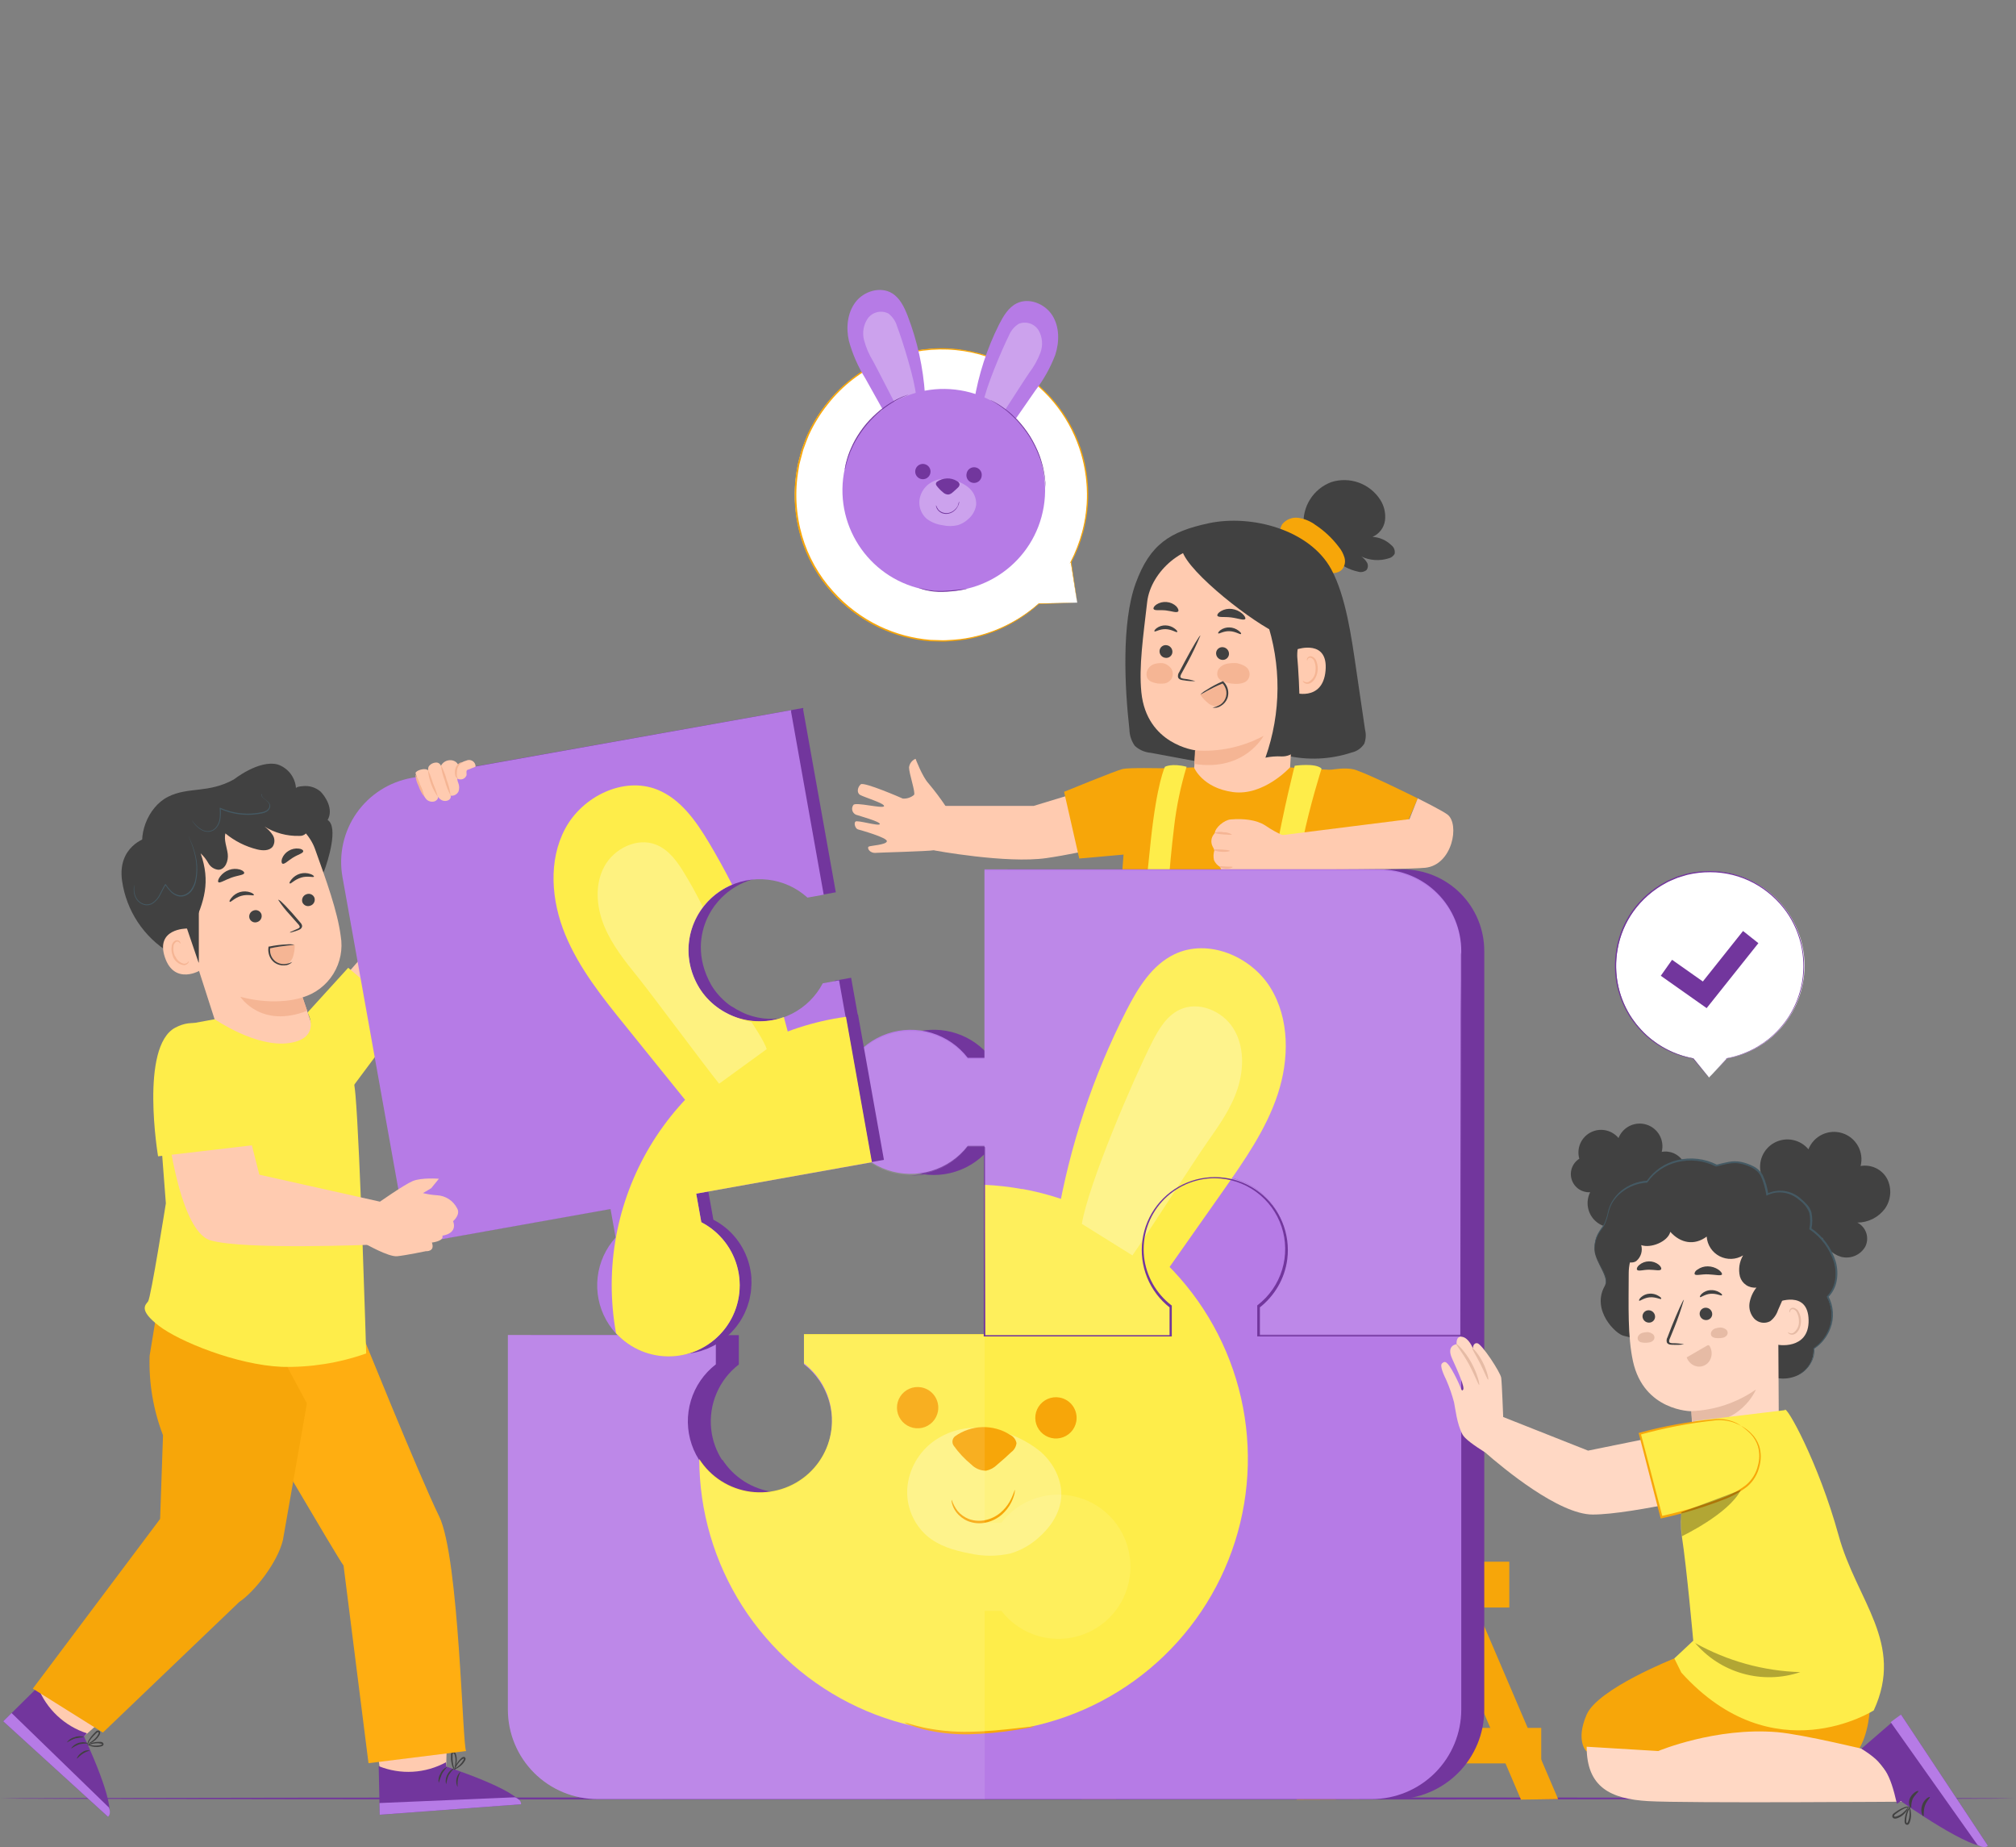 <?xml version="1.0" encoding="UTF-8"?> <svg xmlns="http://www.w3.org/2000/svg" width="500" height="458" viewBox="0 0 500 458" fill="none"><rect x="0" y="0" width="500" height="458" fill="#808080" stroke="none"/> <g clip-path="url(#clip0_141_99)"> <path d="M499.796 445.963C499.796 446.113 387.899 446.241 249.909 446.241C111.919 446.241 0 446.113 0 445.963C0 445.813 111.865 445.684 249.909 445.684C387.953 445.684 499.796 445.813 499.796 445.963Z" fill="#72369D"></path> <path d="M423.876 267.194L419.985 262.45C414.243 261.404 409.101 258.25 405.569 253.609C402.037 248.967 400.37 243.174 400.896 237.368C401.422 231.561 404.103 226.161 408.411 222.229C412.72 218.297 418.345 216.116 424.182 216.116C430.018 216.116 435.643 218.297 439.952 222.229C444.26 226.161 446.941 231.561 447.467 237.368C447.993 243.174 446.326 248.967 442.794 253.609C439.262 258.25 434.12 261.404 428.379 262.45L423.876 267.194Z" fill="white"></path> <path d="M423.876 267.194L424.176 266.873L425.034 265.941L428.346 262.375V262.461H427.96L428.346 262.386C430.99 261.882 433.528 260.929 435.851 259.569C436.794 259.007 437.7 258.385 438.563 257.706C440.494 256.15 442.172 254.304 443.537 252.234C445.069 249.868 446.159 247.245 446.753 244.491C447.4 241.441 447.44 238.293 446.871 235.227C446.269 231.905 444.941 228.756 442.979 226.007C440.873 223.096 438.136 220.698 434.971 218.992C431.648 217.212 427.936 216.281 424.166 216.283C422.245 216.273 420.331 216.492 418.462 216.936C418.001 217.054 417.551 217.215 417.101 217.343L416.426 217.557C416.197 217.613 415.974 217.692 415.761 217.793L414.464 218.339L413.821 218.617L413.209 218.949C410.008 220.659 407.24 223.077 405.116 226.017C403.132 228.792 401.799 231.976 401.214 235.334C400.654 238.429 400.716 241.603 401.396 244.673C402.015 247.442 403.138 250.073 404.708 252.437L405.877 254.022C406.263 254.525 406.724 254.975 407.131 255.446C407.938 256.328 408.82 257.138 409.768 257.867C412.752 260.196 416.258 261.765 419.985 262.439L422.836 265.973L423.587 266.894L423.833 267.216L423.576 266.927C423.404 266.712 423.158 266.413 422.825 266.027L419.899 262.514C416.146 261.867 412.609 260.312 409.597 257.984C408.638 257.253 407.745 256.439 406.927 255.553C406.509 255.082 406.059 254.632 405.662 254.118L404.473 252.523C402.885 250.138 401.745 247.486 401.106 244.694C400.418 241.597 400.352 238.393 400.913 235.27C401.496 231.874 402.837 228.653 404.837 225.846C406.983 222.867 409.785 220.419 413.027 218.692L413.638 218.36C413.853 218.253 414.078 218.168 414.292 218.071L415.6 217.525C415.813 217.423 416.036 217.34 416.265 217.279L416.951 217.065C417.412 216.936 417.862 216.775 418.334 216.658C420.223 216.21 422.159 215.987 424.101 215.994C427.917 215.99 431.674 216.932 435.036 218.735C438.233 220.461 440.997 222.888 443.119 225.835C445.109 228.612 446.45 231.8 447.042 235.163C447.619 238.257 447.575 241.435 446.914 244.512C446.307 247.293 445.195 249.939 443.633 252.319C442.252 254.403 440.552 256.257 438.595 257.813C437.724 258.499 436.807 259.125 435.851 259.687C434.978 260.19 434.076 260.641 433.149 261.037C431.59 261.676 429.97 262.156 428.314 262.472V262.375H428.443L428.368 262.461L424.98 266.006C424.594 266.402 424.305 266.702 424.112 266.916L423.876 267.194Z" fill="#72369D"></path> <path d="M423.276 249.985L411.902 241.963L414.7 238.001L422.333 243.377L432.302 230.858L436.108 233.878L423.276 249.985Z" fill="#72369D"></path> <path d="M267.168 149.436L257.659 149.65C250.919 155.698 242.159 159.008 233.099 158.931C224.04 158.853 215.337 155.393 208.702 149.23C202.067 143.068 197.98 134.649 197.243 125.629C196.507 116.608 199.174 107.639 204.722 100.484C210.27 93.329 218.296 88.505 227.223 86.962C236.15 85.418 245.332 87.267 252.964 92.143C260.596 97.02 266.126 104.572 268.466 113.315C270.807 122.058 269.79 131.359 265.614 139.391L267.168 149.436Z" fill="white"></path> <path d="M267.168 149.436L267.051 148.772L266.729 146.834C266.461 145.131 266.064 142.625 265.55 139.337H265.689L265.271 139.787L265.55 139.241C266.735 136.928 267.676 134.498 268.358 131.991C269.205 128.849 269.616 125.606 269.58 122.353C269.537 118.513 268.89 114.704 267.662 111.065C266.252 106.933 264.098 103.093 261.305 99.735C258.205 96.032 254.405 92.975 250.123 90.739C245.484 88.291 240.357 86.905 235.115 86.68C229.556 86.457 224.018 87.493 218.917 89.711C213.561 92.05 208.875 95.687 205.281 100.292C203.428 102.614 201.866 105.153 200.628 107.852C200.328 108.527 200.092 109.223 199.824 109.898L199.428 110.969C199.286 111.316 199.171 111.674 199.085 112.04C198.892 112.736 198.709 113.442 198.516 114.181C198.431 114.535 198.323 114.878 198.238 115.252L198.066 116.323C197.086 121.855 197.39 127.538 198.956 132.933C200.44 138 203.049 142.667 206.589 146.587C209.837 150.224 213.776 153.18 218.177 155.283C222.15 157.168 226.433 158.314 230.816 158.667L233.861 158.764C234.858 158.764 235.833 158.646 236.798 158.603C238.647 158.46 240.479 158.159 242.276 157.704C247.967 156.297 253.229 153.525 257.606 149.629L264.638 149.522H266.472H267.115H266.504L264.692 149.575L257.606 149.789H257.66C253.284 153.738 248.005 156.555 242.287 157.993C240.477 158.462 238.63 158.77 236.766 158.914C235.801 158.967 234.815 159.096 233.807 159.096L230.741 159.01C226.315 158.667 221.988 157.52 217.974 155.626C213.533 153.507 209.558 150.53 206.278 146.866C202.698 142.91 200.056 138.199 198.549 133.083C196.963 127.625 196.655 121.876 197.648 116.28L197.82 115.21C197.905 114.856 198.002 114.503 198.098 114.139C198.291 113.432 198.474 112.725 198.666 111.997C198.756 111.631 198.874 111.273 199.02 110.926L199.417 109.855C199.685 109.17 199.921 108.463 200.232 107.788C201.481 105.059 203.058 102.491 204.927 100.142C208.565 95.484 213.307 91.803 218.724 89.433C223.885 87.187 229.49 86.143 235.115 86.38C240.397 86.618 245.56 88.027 250.231 90.503C254.574 92.757 258.429 95.847 261.573 99.596C264.399 102.991 266.579 106.874 268.005 111.054C269.781 116.364 270.313 122.01 269.559 127.557C269.335 129.099 269.02 130.626 268.616 132.13C267.918 134.645 266.955 137.079 265.743 139.391L265.614 139.294L265.732 139.166V139.337C266.214 142.604 266.579 145.131 266.804 146.834C266.922 147.669 267.008 148.312 267.072 148.751C267.136 149.19 267.168 149.436 267.168 149.436Z" fill="#F7A609"></path> <path d="M225.124 78.349C224.288 76.207 223.237 73.947 221.265 72.726C218.37 70.959 214.296 72.169 212.217 74.868C210.137 77.567 209.805 81.293 210.534 84.506C211.425 87.778 212.79 90.903 214.586 93.78L219.764 103.044L229.412 97.861C228.972 91.178 227.526 84.6 225.124 78.349Z" fill="#B67BE6"></path> <g opacity="0.3"> <path d="M222.476 80.886C222.116 79.635 221.364 78.532 220.332 77.738C219.48 77.306 218.504 77.189 217.574 77.406C216.644 77.624 215.822 78.162 215.251 78.927C214.707 79.711 214.341 80.603 214.178 81.543C214.016 82.483 214.059 83.446 214.307 84.367C214.797 86.201 215.552 87.955 216.548 89.572C217.512 91.307 221.318 98.846 222.283 100.57L227.193 98.171C226.946 94.423 223.827 84.399 222.476 80.886Z" fill="white"></path> </g> <path d="M247.797 80.426C248.869 78.359 250.102 76.228 252.181 75.211C255.226 73.722 259.171 75.328 260.983 78.188C262.794 81.047 262.773 84.774 261.722 87.997C260.519 91.169 258.854 94.146 256.78 96.832L250.756 105.528L241.611 99.435C242.707 92.825 244.792 86.417 247.797 80.426Z" fill="#B67BE6"></path> <g opacity="0.3"> <path d="M250.22 83.221C250.702 82.002 251.567 80.972 252.685 80.287C253.572 79.938 254.555 79.914 255.457 80.22C256.36 80.526 257.125 81.141 257.617 81.957C258.081 82.792 258.359 83.717 258.431 84.669C258.503 85.621 258.368 86.578 258.035 87.473C257.358 89.251 256.427 90.921 255.269 92.431C254.133 94.059 249.619 101.191 248.494 102.819L243.841 99.96C244.42 96.254 248.537 86.573 250.22 83.221Z" fill="white"></path> </g> <path d="M258.857 125.667C261.133 111.991 251.88 99.062 238.19 96.788C224.5 94.514 211.557 103.757 209.281 117.433C207.005 131.109 216.258 144.039 229.947 146.313C243.637 148.586 256.58 139.343 258.857 125.667Z" fill="#B67BE6"></path> <path d="M230.763 117.212C230.707 117.586 230.541 117.934 230.286 118.213C230.031 118.492 229.699 118.688 229.331 118.777C228.963 118.866 228.578 118.843 228.223 118.711C227.869 118.579 227.562 118.344 227.342 118.037C227.122 117.73 226.999 117.364 226.989 116.986C226.979 116.608 227.082 116.236 227.284 115.918C227.487 115.599 227.781 115.348 228.127 115.197C228.474 115.046 228.858 115.002 229.23 115.07C229.715 115.157 230.146 115.429 230.433 115.829C230.719 116.23 230.838 116.726 230.763 117.212Z" fill="#72369D"></path> <path d="M243.466 118.069C243.437 118.326 243.356 118.575 243.227 118.8C243.099 119.024 242.925 119.221 242.718 119.376C242.511 119.531 242.274 119.642 242.022 119.703C241.77 119.763 241.508 119.771 241.252 119.726C240.997 119.681 240.754 119.585 240.537 119.443C240.321 119.3 240.136 119.115 239.993 118.899C239.851 118.682 239.755 118.439 239.711 118.184C239.666 117.929 239.675 117.667 239.735 117.416C239.819 116.93 240.091 116.497 240.493 116.21C240.894 115.924 241.392 115.807 241.879 115.884C242.128 115.922 242.366 116.009 242.581 116.139C242.796 116.27 242.982 116.442 243.13 116.645C243.278 116.848 243.383 117.079 243.441 117.323C243.499 117.568 243.507 117.821 243.466 118.069Z" fill="#72369D"></path> <g opacity="0.3"> <path d="M242.105 125.169C242.146 124.356 241.996 123.545 241.667 122.801C241.337 122.057 240.837 121.401 240.207 120.885C238.924 119.855 237.401 119.166 235.78 118.883L235.019 118.765C233.357 118.585 231.689 119.036 230.345 120.029C229.685 120.528 229.138 121.159 228.737 121.882C228.336 122.605 228.091 123.403 228.018 124.227C227.959 125.052 228.091 125.88 228.405 126.645C228.72 127.411 229.207 128.093 229.83 128.639C230.961 129.492 232.295 130.038 233.7 130.224C234.969 130.524 236.29 130.524 237.559 130.224C238.479 129.936 239.324 129.449 240.036 128.799C241.162 127.896 241.902 126.598 242.105 125.169Z" fill="white"></path> </g> <path d="M237.988 120.082C237.956 119.918 237.886 119.764 237.784 119.632C237.681 119.5 237.549 119.394 237.399 119.322C236.637 118.841 235.748 118.601 234.848 118.631C233.947 118.662 233.077 118.962 232.349 119.493C232.23 119.599 232.15 119.743 232.124 119.9C232.105 120.066 232.147 120.234 232.242 120.371C232.709 121.007 233.257 121.58 233.872 122.074C234.049 122.252 234.259 122.393 234.491 122.488C234.723 122.584 234.972 122.633 235.222 122.631C235.629 122.56 236.003 122.365 236.294 122.074C236.734 121.699 237.163 121.314 237.57 120.917C237.696 120.816 237.798 120.689 237.87 120.545C237.942 120.401 237.983 120.243 237.988 120.082Z" fill="#72369D"></path> <path d="M237.881 124.355C237.898 124.465 237.898 124.577 237.881 124.687C237.812 124.981 237.708 125.265 237.57 125.533C237.369 125.939 237.092 126.302 236.755 126.604C236.34 126.981 235.834 127.243 235.286 127.364C234.736 127.484 234.163 127.443 233.636 127.247C233.216 127.068 232.848 126.789 232.564 126.433C232.381 126.185 232.246 125.905 232.167 125.608C232.146 125.502 232.146 125.393 232.167 125.287C232.299 125.669 232.487 126.03 232.724 126.358C233.015 126.683 233.384 126.93 233.796 127.075C234.288 127.254 234.82 127.287 235.329 127.172C235.835 127.05 236.305 126.811 236.702 126.476C237.026 126.194 237.301 125.861 237.516 125.49C237.752 124.816 237.838 124.344 237.881 124.355Z" fill="#72369D"></path> <path d="M239.81 146.02C239.665 146.086 239.509 146.125 239.349 146.138L238.074 146.363C236.655 146.589 235.222 146.721 233.786 146.759C232.343 146.808 230.9 146.66 229.498 146.32C229.078 146.214 228.667 146.082 228.265 145.923C228.111 145.881 227.966 145.812 227.836 145.72C227.836 145.72 228.479 145.934 229.54 146.159C230.922 146.445 232.332 146.57 233.743 146.534C235.159 146.492 236.572 146.377 237.977 146.191L239.264 146.052C239.444 146.022 239.628 146.011 239.81 146.02Z" fill="#72369D"></path> <path d="M225.295 97.839C225.221 97.887 225.142 97.926 225.059 97.957L224.384 98.246L223.891 98.46L223.323 98.739C222.915 98.942 222.444 99.167 221.951 99.467L221.179 99.917L220.364 100.452C219.796 100.816 219.238 101.277 218.627 101.727C217.363 102.775 216.187 103.924 215.111 105.164C214.045 106.436 213.091 107.798 212.26 109.234C211.906 109.898 211.552 110.53 211.295 111.151C211.155 111.461 211.016 111.75 210.898 112.04L210.587 112.886C210.4 113.366 210.239 113.855 210.105 114.353C210.04 114.567 209.976 114.77 209.923 114.963L209.805 115.477L209.633 116.195C209.619 116.285 209.59 116.372 209.547 116.452V116.195L209.687 115.456C209.687 115.295 209.751 115.124 209.783 114.931C209.815 114.738 209.89 114.535 209.944 114.321C210.073 113.882 210.191 113.368 210.394 112.832C210.501 112.554 210.598 112.275 210.705 111.975C210.812 111.675 210.952 111.386 211.091 111.076C211.348 110.444 211.691 109.801 212.045 109.127C212.857 107.683 213.801 106.317 214.865 105.046C215.947 103.795 217.138 102.641 218.424 101.598C219.035 101.138 219.603 100.677 220.182 100.324L221.007 99.799L221.801 99.349C222.253 99.094 222.718 98.861 223.194 98.653L223.773 98.385L224.277 98.203L224.974 97.946C225.074 97.892 225.183 97.856 225.295 97.839Z" fill="#72369D"></path> <path d="M259.246 121.014C259.235 120.921 259.235 120.828 259.246 120.735L259.182 119.954V119.386C259.182 119.172 259.118 118.947 259.085 118.711C259.023 118.165 258.934 117.621 258.817 117.084C258.764 116.784 258.689 116.473 258.625 116.141C258.56 115.809 258.453 115.488 258.357 115.145C258.185 114.438 257.917 113.721 257.649 113.003C257.02 111.372 256.241 109.801 255.323 108.313C254.379 106.836 253.303 105.449 252.107 104.168C251.538 103.601 251.035 103.097 250.456 102.583C250.188 102.348 249.93 102.112 249.673 101.898L248.901 101.32C248.469 100.981 248.018 100.667 247.551 100.377L246.993 100.002L246.5 99.713L245.814 99.317C245.664 99.221 245.578 99.167 245.589 99.156L245.835 99.274L246.543 99.638L247.047 99.906L247.626 100.259C248.033 100.527 248.515 100.806 249.009 101.191L249.78 101.769C250.048 101.962 250.306 102.209 250.584 102.433C251.142 102.894 251.656 103.504 252.267 104.018C253.466 105.305 254.543 106.699 255.484 108.184C256.41 109.689 257.193 111.277 257.821 112.928C258.078 113.699 258.346 114.428 258.507 115.135C258.603 115.488 258.7 115.82 258.764 116.205C258.828 116.591 258.893 116.848 258.946 117.148C259.053 117.69 259.132 118.236 259.182 118.786C259.182 119.033 259.236 119.258 259.257 119.472C259.278 119.686 259.257 119.868 259.257 120.039C259.257 120.211 259.257 120.628 259.257 120.832C259.259 120.893 259.255 120.954 259.246 121.014Z" fill="#72369D"></path> <path d="M276.806 395.49H268.272V446.134H276.806V395.49Z" fill="#F7A609"></path> <path d="M337.139 395.49H328.606V446.134H337.139V395.49Z" fill="#F7A609"></path> <path d="M386.441 446.123L377.222 446.252L355.996 396.615L363.843 393.274L386.441 446.123Z" fill="#F7A609"></path> <path d="M374.328 387.255H256.77V398.618H374.328V387.255Z" fill="#F7A609"></path> <path d="M369.803 410.333H299.286V419.136H369.803V410.333Z" fill="#F7A609"></path> <path d="M382.25 428.464H311.732V437.267H382.25V428.464Z" fill="#F7A609"></path> <path d="M234.579 199.973C233.256 197.992 231.825 196.087 230.291 194.265C228.737 192.583 227.075 188.16 227.075 188.16C226.638 188.34 226.257 188.633 225.972 189.01C225.687 189.387 225.509 189.833 225.456 190.302C225.456 191.823 227.107 196.482 226.7 197.103C225.927 197.761 224.926 198.092 223.912 198.024C223.527 197.842 214.264 193.815 213.482 194.49C212.699 195.164 212.41 196.557 213.3 197.103C214.189 197.649 219.571 199.244 219.249 199.919C218.928 200.594 212.152 198.795 211.649 199.609C211.507 199.801 211.411 200.021 211.366 200.255C211.32 200.489 211.328 200.73 211.387 200.961C211.447 201.191 211.557 201.406 211.71 201.589C211.862 201.772 212.054 201.918 212.27 202.018C213.278 202.372 218.381 203.742 218.209 204.353C218.038 204.963 212.624 203.282 212.163 203.732C211.702 204.181 212.163 205.488 212.774 205.659C213.385 205.831 220.032 207.683 219.957 208.594C219.882 209.504 215.937 209.665 215.454 209.932C214.972 210.2 215.626 211.678 217.373 211.474C217.931 211.41 230.237 211.1 231.62 210.832C233.003 210.564 234.579 199.973 234.579 199.973Z" fill="#FFCBB0"></path> <path d="M275.809 193.922L256.352 199.844H233.314L231.652 210.864C231.652 210.864 249.641 214.205 259.525 212.781C269.409 211.357 282.755 207.844 282.755 207.844L275.809 193.922Z" fill="#FFCBB0"></path> <path d="M330.181 119.547C332.397 118.843 334.783 118.886 336.972 119.669C339.161 120.453 341.032 121.934 342.295 123.884C343.288 125.403 343.716 127.222 343.507 129.024C343.389 129.917 343.041 130.764 342.498 131.483C341.955 132.201 341.235 132.768 340.409 133.126C342.164 133.232 343.824 133.965 345.082 135.193C345.405 135.437 345.652 135.768 345.795 136.148C345.937 136.527 345.969 136.938 345.887 137.335C345.731 137.618 345.517 137.866 345.258 138.06C344.999 138.254 344.702 138.39 344.386 138.459C342.164 139.155 339.762 138.994 337.653 138.009C338.208 138.397 338.676 138.897 339.026 139.476C339.197 139.769 339.276 140.106 339.253 140.444C339.23 140.782 339.106 141.105 338.897 141.372C338.597 141.604 338.245 141.759 337.871 141.823C337.497 141.886 337.113 141.856 336.753 141.736C334.622 141.275 332.661 140.229 331.093 138.716L323.331 130.395C323.128 128.087 323.688 125.777 324.926 123.817C326.163 121.858 328.009 120.358 330.181 119.547Z" fill="#414141"></path> <path d="M317.993 130.02C318.465 129.425 319.084 128.963 319.788 128.679C320.493 128.396 321.26 128.301 322.013 128.403C323.518 128.63 324.945 129.218 326.173 130.117C328.429 131.597 330.413 133.456 332.036 135.61C332.683 136.391 333.164 137.295 333.452 138.266C333.595 138.753 333.622 139.267 333.529 139.766C333.436 140.265 333.225 140.734 332.915 141.136C331.843 142.389 329.86 142.272 328.284 141.779C324.179 140.515 321.745 137.238 318.54 134.39C317.967 133.831 317.601 133.094 317.502 132.3C317.403 131.507 317.576 130.703 317.993 130.02Z" fill="#F7A609"></path> <path d="M281.662 144.66C285.2 134.947 290.163 131.809 299.811 129.742C310.403 127.504 324.864 131.348 330.192 141.201C333.805 147.872 335.22 158.218 336.335 165.832L338.554 180.932C338.842 182.085 338.775 183.298 338.361 184.412C338.006 184.967 337.545 185.447 337.004 185.824C336.464 186.201 335.854 186.467 335.209 186.608C329.929 188.342 324.272 188.587 318.861 187.314L306.597 190.624L285.457 186.683C283.964 186.568 282.553 185.957 281.448 184.948C280.6 183.741 280.134 182.309 280.108 180.835C278.939 170.522 278.124 154.384 281.662 144.66Z" fill="#414141"></path> <path d="M284.514 149.297C285.393 141.618 293.883 134.4 301.323 135.653L316.02 139.444C318.647 140.157 320.939 141.769 322.497 143.999C324.055 146.228 324.779 148.933 324.543 151.642L321.648 160.295L319.612 196.706L320.812 197.231C320.812 197.231 317.864 213.67 304.303 211.913C292.125 210.329 295.813 195.625 295.813 195.614L296.477 186.051C296.477 186.051 284.396 184.659 283.077 171.69C282.434 165.243 283.538 157.821 284.514 149.297Z" fill="#FFCBB0"></path> <path d="M287.59 161.366C287.554 161.791 287.687 162.214 287.96 162.542C288.232 162.871 288.623 163.079 289.048 163.122C289.253 163.151 289.462 163.137 289.662 163.082C289.861 163.027 290.047 162.932 290.209 162.803C290.37 162.674 290.504 162.513 290.601 162.33C290.698 162.147 290.757 161.947 290.774 161.741C290.805 161.317 290.67 160.897 290.398 160.57C290.127 160.243 289.739 160.033 289.316 159.985C289.111 159.956 288.902 159.97 288.703 160.025C288.503 160.08 288.317 160.175 288.156 160.304C287.994 160.433 287.861 160.594 287.763 160.777C287.666 160.96 287.607 161.16 287.59 161.366Z" fill="#414141"></path> <path d="M286.314 156.558C286.486 156.761 287.579 155.958 289.112 156.011C290.645 156.065 291.771 156.911 291.943 156.729C292.114 156.547 291.846 156.279 291.364 155.883C290.714 155.382 289.922 155.1 289.102 155.08C288.303 155.045 287.517 155.283 286.872 155.754C286.39 156.119 286.229 156.461 286.314 156.558Z" fill="#414141"></path> <path d="M301.612 161.869C301.582 162.293 301.716 162.713 301.988 163.04C302.26 163.367 302.647 163.577 303.07 163.626C303.275 163.653 303.484 163.638 303.684 163.582C303.883 163.527 304.07 163.432 304.232 163.303C304.394 163.174 304.528 163.014 304.627 162.832C304.726 162.65 304.787 162.45 304.807 162.244C304.837 161.82 304.703 161.401 304.431 161.074C304.159 160.746 303.772 160.537 303.349 160.488C303.143 160.46 302.934 160.473 302.734 160.528C302.534 160.583 302.347 160.678 302.184 160.807C302.022 160.936 301.887 161.097 301.789 161.28C301.691 161.462 301.631 161.663 301.612 161.869Z" fill="#414141"></path> <path d="M302.138 157.061C302.309 157.254 303.403 156.461 304.936 156.515C306.469 156.568 307.594 157.414 307.766 157.222C307.937 157.029 307.669 156.783 307.187 156.386C306.536 155.887 305.745 155.606 304.925 155.583C304.123 155.55 303.334 155.788 302.684 156.258C302.213 156.622 302.041 156.965 302.138 157.061Z" fill="#414141"></path> <path d="M296.467 168.905C295.56 168.615 294.626 168.418 293.679 168.316C293.24 168.241 292.833 168.145 292.768 167.899C292.704 167.652 292.865 167.278 293.101 166.892L294.505 164.322C295.69 162.129 296.764 159.877 297.721 157.575C297.528 157.511 295.781 160.413 293.83 164.076L292.468 166.656C292.325 166.849 292.226 167.07 292.177 167.306C292.129 167.541 292.133 167.783 292.189 168.016C292.263 168.153 292.364 168.272 292.485 168.368C292.607 168.464 292.747 168.534 292.897 168.573C293.138 168.642 293.386 168.685 293.637 168.702C294.57 168.873 295.519 168.941 296.467 168.905Z" fill="#414141"></path> <path d="M296.381 186.072C302.276 186.516 308.175 185.268 313.383 182.474C313.383 182.474 308.699 191.384 296.231 189.435L296.381 186.072Z" fill="#F5B594"></path> <path d="M301.923 152.638C302.084 153.195 303.595 152.874 305.386 153.109C307.176 153.345 308.602 153.955 308.859 153.441C308.955 153.195 308.687 152.67 308.087 152.145C307.363 151.523 306.472 151.125 305.525 151C304.598 150.878 303.657 151.062 302.845 151.524C302.159 151.91 301.848 152.37 301.923 152.638Z" fill="#414141"></path> <path d="M286.1 151C286.358 151.514 287.665 151.192 289.156 151.364C290.646 151.535 291.868 152.06 292.222 151.599C292.382 151.385 292.222 150.882 291.75 150.357C291.101 149.735 290.256 149.356 289.359 149.286C288.463 149.197 287.563 149.416 286.808 149.907C286.229 150.293 285.993 150.753 286.1 151Z" fill="#414141"></path> <path d="M325.24 156.472C325.583 154.042 325.583 151.577 325.24 149.147C324.704 145.876 323.147 142.859 320.791 140.526C319.022 138.802 316.246 136.564 313.919 135.825C310.285 134.668 308.452 133.586 301.345 134.497C298.343 134.882 297.903 134.4 295.116 135.568L293.165 136.478C294.634 141.982 311.261 154.823 317.189 157.232C317.292 159.05 317.503 160.859 317.821 162.651C317.945 163.519 318.347 164.324 318.969 164.943C319.401 165.265 319.916 165.456 320.454 165.494C320.992 165.532 321.529 165.415 322.002 165.157C322.817 164.674 323.43 163.914 323.728 163.015C324.644 160.95 325.157 158.729 325.24 156.472Z" fill="#414141"></path> <path d="M321.842 160.97C321.842 160.97 329.464 158.475 328.756 166.324C328.049 174.174 320.534 171.775 320.544 171.551C320.555 171.326 321.842 160.97 321.842 160.97Z" fill="#FFCBB0"></path> <path d="M323.138 168.788C323.138 168.788 323.267 168.895 323.481 169.023C323.629 169.108 323.793 169.163 323.963 169.183C324.132 169.203 324.304 169.189 324.468 169.141C324.994 168.863 325.437 168.451 325.754 167.947C326.07 167.443 326.247 166.865 326.269 166.271C326.35 165.601 326.284 164.921 326.076 164.279C326.028 164.029 325.92 163.793 325.762 163.594C325.603 163.394 325.398 163.236 325.165 163.133C325.015 163.077 324.851 163.077 324.701 163.132C324.552 163.187 324.427 163.294 324.35 163.433C324.232 163.636 324.264 163.797 324.221 163.808C324.178 163.818 324.071 163.658 324.157 163.347C324.22 163.159 324.344 162.996 324.511 162.887C324.62 162.814 324.743 162.765 324.872 162.743C325.001 162.72 325.134 162.726 325.261 162.758C325.571 162.856 325.851 163.031 326.074 163.267C326.298 163.504 326.457 163.793 326.537 164.108C326.799 164.819 326.887 165.583 326.794 166.335C326.601 167.909 325.722 169.302 324.553 169.548C324.342 169.589 324.124 169.582 323.916 169.526C323.708 169.47 323.515 169.368 323.353 169.227C323.138 168.98 323.117 168.798 323.138 168.788Z" fill="#F5B594"></path> <path d="M314.026 153.581L320.92 154.951C322.096 164.183 322.548 173.493 322.27 182.795C322.344 183.965 322.052 185.129 321.434 186.126C320.969 186.606 320.408 186.983 319.787 187.232C319.167 187.481 318.501 187.597 317.832 187.571C316.495 187.502 315.154 187.606 313.844 187.882C317.779 176.797 317.843 164.707 314.026 153.581Z" fill="#414141"></path> <path d="M309.814 166.496C309.449 165.211 308.002 164.761 306.812 164.44C305.998 164.386 305.182 164.429 304.378 164.568C303.565 164.709 302.83 165.139 302.309 165.778C302.067 166.106 301.924 166.495 301.895 166.901C301.867 167.307 301.955 167.712 302.149 168.07C302.544 168.598 303.107 168.976 303.746 169.141C304.784 169.473 305.873 169.618 306.962 169.569C307.568 169.552 308.165 169.418 308.72 169.173C309.191 168.93 309.56 168.526 309.761 168.036C309.961 167.545 309.98 166.999 309.814 166.496Z" fill="#F5B594"></path> <path d="M290.517 165.843C290.012 165.114 289.243 164.611 288.373 164.44C287.714 164.396 287.052 164.454 286.411 164.611C285.711 164.806 285.11 165.257 284.728 165.875C284.52 166.214 284.396 166.598 284.366 166.995C284.337 167.391 284.402 167.789 284.556 168.156C284.832 168.639 285.286 168.997 285.821 169.152C286.635 169.459 287.506 169.583 288.373 169.516C288.796 169.512 289.212 169.405 289.586 169.206C289.959 169.006 290.278 168.719 290.517 168.37C290.751 167.99 290.875 167.552 290.875 167.106C290.875 166.66 290.751 166.222 290.517 165.843Z" fill="#F5B594"></path> <path d="M303.478 169.312C304.036 170.333 304.321 171.48 304.303 172.643C304.267 173.122 304.108 173.583 303.841 173.983C303.575 174.382 303.21 174.706 302.781 174.924C302.292 175.105 301.765 175.162 301.249 175.089C300.732 175.016 300.242 174.816 299.822 174.506C298.987 173.873 298.262 173.106 297.678 172.236C299.479 171.347 301.709 170.276 303.478 169.312Z" fill="#F5B594"></path> <path d="M300.712 175.47C301.082 175.541 301.462 175.537 301.831 175.458C302.199 175.378 302.548 175.226 302.856 175.01C303.581 174.57 304.137 173.898 304.432 173.103C304.597 172.611 304.663 172.09 304.626 171.572C304.589 171.054 304.45 170.548 304.217 170.083C304.022 169.683 303.757 169.321 303.435 169.012L303.327 168.905L303.177 168.97C301.788 169.566 300.454 170.283 299.189 171.111C298.66 171.395 298.175 171.756 297.753 172.182C297.828 172.289 300.079 170.758 303.37 169.419L303.113 169.366C303.388 169.631 303.613 169.943 303.778 170.287C304.173 171.025 304.283 171.883 304.085 172.697C303.887 173.511 303.396 174.224 302.706 174.699C302.096 175.081 301.419 175.342 300.712 175.47Z" fill="#414141"></path> <path d="M291.428 377.424L291.053 355.866L305.676 356.413L305.783 378.12L298.364 380.83L291.428 377.424Z" fill="#E0E0E0"></path> <path d="M291.385 376.964V378.034C291.385 378.034 275.745 384.931 275.562 388.283L306.565 388.455L306.136 376.803C303.874 378.018 301.35 378.668 298.781 378.696C296.212 378.724 293.674 378.129 291.385 376.964Z" fill="#455A64"></path> <path d="M306.597 388.369L306.501 385.563L276.817 386.42C276.817 386.42 275.434 387.094 275.595 388.197L306.597 388.369Z" fill="#E0E0E0"></path> <path d="M291.589 382.136C291.589 382.136 291.696 381.89 291.675 381.472C291.649 380.921 291.499 380.383 291.235 379.898C290.977 379.428 290.609 379.028 290.163 378.731C289.831 378.516 289.606 378.474 289.584 378.516C290.089 378.983 290.532 379.512 290.903 380.091C291.211 380.743 291.442 381.43 291.589 382.136Z" fill="#263238"></path> <path d="M293.251 381.751C293.346 380.98 293.172 380.201 292.758 379.544C292.157 378.42 291.268 377.959 291.246 378.056C291.688 378.593 292.099 379.154 292.479 379.737C292.774 380.393 293.032 381.065 293.251 381.751Z" fill="#263238"></path> <path d="M289.22 382.961C289.499 382.366 289.538 381.687 289.327 381.065C289.091 379.994 288.458 379.395 288.405 379.469C288.351 379.544 288.791 380.198 289.005 381.162C289.22 382.125 289.123 382.939 289.22 382.961Z" fill="#263238"></path> <path d="M314.777 377.338L313.833 372.369C313.833 372.369 328.745 370.667 328.692 370.849C328.638 371.031 328.263 378.741 328.263 378.741L320.619 382.65L314.777 377.338Z" fill="#E0E0E0"></path> <path d="M314.316 385.038C314.627 386.173 329.614 395.747 333.784 398.253C334.111 398.45 334.479 398.57 334.859 398.605C335.24 398.64 335.623 398.589 335.981 398.457C336.284 398.366 336.563 398.21 336.798 398C337.033 397.789 337.218 397.529 337.341 397.239C337.464 396.948 337.521 396.634 337.509 396.319C337.496 396.004 337.414 395.695 337.268 395.415L328.692 378.356C328.435 377.558 328.413 376.703 328.627 375.893C326.601 376.867 319.547 377.253 314.498 375.978V378.891L313.833 383.357C313.929 383.934 314.091 384.498 314.316 385.038Z" fill="#455A64"></path> <path d="M328.284 387.791C328.391 387.855 328.938 386.891 330.021 386.163C330.713 385.763 331.429 385.405 332.165 385.092C331.741 385.037 331.31 385.069 330.898 385.187C330.487 385.305 330.105 385.506 329.774 385.777C329.397 385.987 329.068 386.276 328.811 386.623C328.554 386.97 328.375 387.368 328.284 387.791Z" fill="#263238"></path> <path d="M327.083 385.531C327.191 385.595 327.737 384.631 328.82 383.903C329.512 383.503 330.228 383.145 330.964 382.832C330.54 382.777 330.109 382.81 329.698 382.928C329.287 383.045 328.904 383.246 328.574 383.518C328.196 383.728 327.868 384.016 327.611 384.363C327.354 384.711 327.174 385.109 327.083 385.531Z" fill="#263238"></path> <path d="M336.496 398.2C336.094 398.493 335.612 398.658 335.114 398.671C334.616 398.684 334.126 398.546 333.708 398.275C322.152 391.217 315.248 386.859 313.479 384.888L313.93 382.746L336.496 398.2Z" fill="#E0E0E0"></path> <path d="M325.786 383.389C325.904 383.453 326.451 382.489 327.534 381.761C328.228 381.364 328.943 381.007 329.678 380.69C328.827 380.653 327.987 380.894 327.287 381.377C326.586 381.86 326.063 382.56 325.797 383.368L325.786 383.389Z" fill="#263238"></path> <path d="M279.089 205.927L274.662 266.305C274.662 266.305 290.742 278.91 309.813 276.286C328.884 273.663 335.885 260.801 335.885 260.801C335.885 260.801 334.116 236.116 333.741 227.335C333.333 216.626 333.344 191.116 333.344 191.116L319.922 190.302C319.922 190.302 313.394 197.456 305.772 196.407C298.15 195.357 296.123 190.292 296.123 190.292L287.987 190.506L279.089 205.927Z" fill="#F7A609"></path> <path d="M288.052 190.506C288.052 190.506 280.065 190.324 278.468 190.677C276.87 191.031 263.91 196.342 263.91 196.342L267.672 212.888L280.89 211.71L288.052 190.506Z" fill="#F7A609"></path> <path d="M327.77 191.373C327.77 191.373 333.344 189.863 336.399 190.977C341.03 192.669 351.622 197.981 351.622 197.981L345.19 212.888L330.182 211.335L327.77 191.373Z" fill="#F7A609"></path> <path d="M337.525 260.705L337.01 260.822L325.486 258.166L321.884 221.156C321.942 216.812 322.361 212.482 323.138 208.208C324.811 199.887 327.77 190.591 327.77 190.591C326.312 189.124 321.112 189.885 321.112 189.885C321.112 189.885 318.539 199.705 316.063 213.306C315.632 215.594 315.317 217.903 315.12 220.224L289.809 218.896C290.067 215.812 290.56 210.232 291.192 205.049C291.779 199.994 292.816 195.002 294.29 190.131C290.613 189.199 288.93 190.131 288.93 190.131C288.93 190.131 286.958 194.04 285.425 208.337C284.917 213.091 284.56 216.522 284.353 218.628L283.195 218.564L280.054 254.814L273.793 257.138L273.022 265.01C272.156 273.779 272.397 282.623 273.74 291.333C277.942 318.631 285.993 378.077 285.993 378.077L307.691 377.338L307.069 366.094L304.078 298.562C304.078 297.426 305.525 296.666 306.812 297.169L307.283 297.362L310.049 354.538L311.593 377.381L331.768 377.906C331.768 377.906 332.84 364.519 334.223 350.598C335.606 336.676 338.361 285.443 338.779 280.484C339.197 275.526 337.525 260.705 337.525 260.705Z" fill="#FEED4A"></path> <path d="M331.35 446.22L321.627 446.252L299.64 395.351L307.487 392.01L331.35 446.22Z" fill="#F7A609"></path> <path d="M351.622 197.97C351.622 197.97 357.647 200.969 358.976 201.965C362.107 204.321 360.23 214.494 353.487 215.18C347.473 215.79 307.916 215.576 307.916 215.576C308.38 213.252 309.613 211.153 311.418 209.616C313.223 208.079 315.494 207.194 317.864 207.105L349.564 203.121L351.622 197.97Z" fill="#FFCBB0"></path> <path d="M307.09 217.215C306.844 217.215 304.335 217.322 303.574 216.572C303.121 216.147 302.801 215.6 302.652 214.998C301.951 214.621 301.399 214.016 301.087 213.284C300.9 212.457 300.941 211.595 301.205 210.789L300.712 209.825C300.484 209.355 300.394 208.829 300.453 208.31C300.511 207.791 300.717 207.298 301.044 206.891L301.323 206.537C301.323 205.317 303.585 203.325 305.225 203.196C308.366 202.939 311.571 203.26 313.801 204.685C315.259 205.697 316.814 206.561 318.443 207.266L320.383 214.762C320.383 214.762 317.349 215.951 314.434 217.129C311.518 218.307 307.09 217.215 307.09 217.215Z" fill="#FFCBB0"></path> <path d="M305.525 206.912C305.525 207.073 304.518 207.009 303.381 206.912C302.245 206.816 301.237 206.655 301.237 206.495C301.943 206.246 302.705 206.202 303.435 206.366C304.168 206.359 304.89 206.548 305.525 206.912Z" fill="#F5B594"></path> <path d="M305 210.971C305 211.121 304.11 211.282 302.985 211.217C301.859 211.153 300.991 210.875 301.012 210.725C301.034 210.575 301.934 210.596 303.017 210.661C304.1 210.725 305 210.821 305 210.971Z" fill="#F5B594"></path> <path d="M305.718 214.998C305.718 215.137 305.022 215.426 304.067 215.394C303.113 215.362 302.417 215.019 302.459 214.88C302.502 214.741 303.221 214.816 304.089 214.88C304.957 214.944 305.675 214.837 305.718 214.998Z" fill="#F5B594"></path> <path d="M347.87 215.576H249.876V215.865V262.3H245.749C243.578 259.486 240.614 257.383 237.239 256.262C233.864 255.141 230.23 255.052 226.804 256.007C223.378 256.962 220.315 258.917 218.008 261.622C215.702 264.327 214.256 267.658 213.857 271.189C213.857 271.253 213.857 271.328 213.857 271.392C213.857 271.457 213.857 271.446 213.857 271.478C213.433 275.131 214.15 278.825 215.91 282.055C217.669 285.285 220.386 287.893 223.687 289.52C226.988 291.148 230.712 291.716 234.348 291.147C237.985 290.578 241.357 288.9 244.002 286.342L248.762 284.425H249.898V330.85H205.109V338.346C207.148 339.942 208.813 341.964 209.989 344.269C211.165 346.575 211.822 349.109 211.916 351.694C212.01 354.28 211.538 356.855 210.532 359.24C209.527 361.624 208.012 363.761 206.095 365.5C204.177 367.24 201.903 368.54 199.43 369.31C196.957 370.08 194.346 370.302 191.779 369.96C189.211 369.618 186.75 368.72 184.566 367.329C182.382 365.938 180.528 364.087 179.134 361.906C179.134 361.971 179.134 362.035 179.134 362.11C177.63 359.796 176.69 357.163 176.39 354.421C176.057 351.381 176.512 348.307 177.712 345.494C178.911 342.681 180.815 340.223 183.24 338.357V331.085H131.676V423.966C131.676 429.854 134.017 435.501 138.185 439.664C142.352 443.827 148.005 446.166 153.899 446.166H345.897C348.816 446.166 351.705 445.592 354.402 444.476C357.098 443.361 359.548 441.726 361.611 439.664C363.675 437.603 365.312 435.155 366.428 432.462C367.545 429.768 368.12 426.882 368.12 423.966V235.816C368.122 233.159 367.599 230.527 366.582 228.072C365.565 225.616 364.073 223.385 362.193 221.505C360.312 219.625 358.079 218.134 355.622 217.117C353.164 216.1 350.53 215.576 347.87 215.576Z" fill="#72369D"></path> <path d="M280.247 386.463C279.85 382.931 278.407 379.599 276.101 376.893C273.795 374.187 270.733 372.231 267.307 371.276C263.881 370.321 260.247 370.41 256.872 371.532C253.497 372.654 250.535 374.758 248.365 377.574H244.216V330.85H244.141V331.043H199.395V338.314C202.345 340.592 204.508 343.735 205.581 347.302C206.654 350.869 206.583 354.682 205.378 358.207C204.173 361.732 201.895 364.792 198.862 366.959C195.83 369.126 192.194 370.291 188.466 370.291C184.737 370.291 181.102 369.126 178.07 366.959C175.037 364.792 172.759 361.732 171.554 358.207C170.349 354.682 170.278 350.869 171.351 347.302C172.424 343.735 174.587 340.592 177.537 338.314V331.043H125.962V423.923C125.962 426.84 126.537 429.727 127.655 432.421C128.772 435.116 130.41 437.563 132.475 439.625C134.539 441.687 136.99 443.322 139.688 444.437C142.385 445.552 145.276 446.125 148.196 446.123H244.216V399.453H248.365C250.749 402.54 254.081 404.762 257.849 405.778C261.617 406.795 265.615 406.55 269.231 405.082C272.847 403.613 275.882 401.002 277.871 397.647C279.861 394.292 280.695 390.379 280.247 386.505V386.463Z" fill="#B67BE6"></path> <path d="M244.162 215.576V262.3H240.014C237.733 259.35 234.585 257.186 231.012 256.112C227.439 255.039 223.619 255.109 220.087 256.312C216.556 257.516 213.49 259.793 211.318 262.825C209.147 265.856 207.98 269.491 207.98 273.218C207.98 276.946 209.147 280.58 211.318 283.612C213.49 286.643 216.556 288.921 220.087 290.124C223.619 291.328 227.439 291.398 231.012 290.324C234.585 289.25 237.733 287.087 240.014 284.136H244.162V330.85H290.334V323.578C287.381 321.3 285.215 318.156 284.14 314.586C283.065 311.016 283.135 307.2 284.34 303.672C285.545 300.144 287.824 297.081 290.859 294.912C293.894 292.743 297.532 291.577 301.263 291.577C304.995 291.577 308.633 292.743 311.668 294.912C314.702 297.081 316.982 300.144 318.187 303.672C319.392 307.2 319.462 311.016 318.387 314.586C317.312 318.156 315.146 321.3 312.193 323.578V330.85H362.417V235.816C362.417 230.45 360.284 225.304 356.486 221.508C352.689 217.713 347.538 215.579 342.166 215.576H244.162Z" fill="#B67BE6"></path> <path d="M312.193 330.85V323.578C315.146 321.3 317.312 318.156 318.387 314.586C319.462 311.016 319.392 307.2 318.187 303.672C316.982 300.144 314.703 297.081 311.668 294.912C308.633 292.743 304.995 291.577 301.264 291.577C297.532 291.577 293.894 292.743 290.859 294.912C287.825 297.081 285.545 300.144 284.34 303.672C283.135 307.2 283.065 311.016 284.14 314.586C285.215 318.156 287.381 321.3 290.334 323.578V330.85H244.163V446.123H340.183C346.078 446.123 351.732 443.785 355.901 439.622C360.07 435.459 362.414 429.812 362.417 423.923V330.85H312.193Z" fill="#B67BE6"></path> <path d="M253.553 294.867C250.444 294.296 247.299 293.938 244.141 293.796V330.807H199.395V338.078C201.459 339.668 203.15 341.689 204.348 344.001C205.547 346.312 206.225 348.858 206.335 351.459C206.444 354.06 205.982 356.654 204.982 359.058C203.982 361.461 202.467 363.618 200.544 365.374C198.62 367.131 196.336 368.447 193.85 369.228C191.364 370.009 188.737 370.237 186.153 369.897C183.57 369.556 181.092 368.655 178.894 367.256C176.696 365.857 174.832 363.995 173.431 361.799C173.449 374.72 177.154 387.367 184.111 398.259C191.069 409.151 200.99 417.836 212.712 423.296C224.434 428.756 237.471 430.765 250.295 429.087C263.12 427.41 275.199 422.114 285.118 413.823C295.038 405.531 302.385 394.587 306.3 382.273C310.215 369.958 310.534 356.784 307.222 344.295C303.909 331.805 297.101 320.518 287.595 311.756C278.09 302.994 266.281 297.121 253.553 294.824V294.867Z" fill="#FEED4A"></path> <path d="M279.314 250.67C282.166 245.091 285.628 239.34 291.278 236.63C299.543 232.646 310.177 237.059 315.034 244.834C319.89 252.608 319.761 262.696 316.878 271.403C313.994 280.11 308.634 287.745 303.381 295.252L286.904 318.673L262.248 302.021C265.325 284.145 271.079 266.835 279.314 250.67Z" fill="#FEED4A"></path> <g opacity="0.3"> <path d="M285.821 258.274C287.419 255.136 289.359 251.912 292.532 250.392C297.174 248.153 303.145 250.627 305.879 254.997C308.613 259.366 308.527 265.031 306.951 269.914C305.375 274.798 302.331 279.092 299.361 283.301C296.284 287.692 283.945 306.925 280.858 311.305L268.315 303.477C269.998 293.432 281.201 267.334 285.821 258.274Z" fill="white"></path> </g> <path d="M232.628 349.976C232.446 350.972 231.973 351.892 231.269 352.619C230.564 353.347 229.659 353.849 228.669 354.063C227.678 354.276 226.646 354.192 225.704 353.82C224.762 353.448 223.951 352.805 223.374 351.973C222.797 351.141 222.48 350.157 222.463 349.144C222.446 348.132 222.73 347.138 223.279 346.287C223.827 345.436 224.616 344.767 225.546 344.363C226.475 343.96 227.504 343.841 228.501 344.022C229.837 344.267 231.022 345.031 231.796 346.147C232.569 347.263 232.869 348.64 232.628 349.976Z" fill="#F7A609"></path> <path d="M266.932 352.504C266.751 353.5 266.277 354.419 265.573 355.147C264.868 355.874 263.963 356.376 262.973 356.59C261.982 356.804 260.951 356.719 260.008 356.347C259.066 355.975 258.255 355.333 257.678 354.5C257.101 353.668 256.784 352.684 256.767 351.672C256.75 350.66 257.034 349.665 257.583 348.814C258.132 347.963 258.921 347.294 259.85 346.891C260.78 346.488 261.808 346.369 262.805 346.549C263.467 346.669 264.1 346.919 264.666 347.283C265.232 347.647 265.72 348.119 266.104 348.672C266.487 349.225 266.757 349.848 266.9 350.506C267.042 351.163 267.053 351.842 266.932 352.504Z" fill="#F7A609"></path> <g opacity="0.3"> <path d="M263.159 371.673C263.63 367.282 261.401 362.892 258.077 359.968C254.623 357.162 250.515 355.272 246.135 354.474L244.066 354.153C239.574 353.638 235.053 354.835 231.406 357.505C229.609 358.845 228.113 360.546 227.016 362.5C225.919 364.454 225.245 366.616 225.038 368.846C224.86 371.079 225.204 373.324 226.043 375.401C226.882 377.479 228.193 379.334 229.873 380.819C232.767 383.314 236.573 384.46 240.325 385.167C243.762 385.975 247.34 385.975 250.777 385.167C253.261 384.399 255.549 383.106 257.488 381.376C260.393 378.87 262.751 375.496 263.159 371.673Z" fill="white"></path> </g> <path d="M252.106 357.848C252.022 357.402 251.833 356.982 251.556 356.623C251.278 356.264 250.919 355.975 250.509 355.781C248.455 354.473 246.056 353.811 243.621 353.88C241.187 353.949 238.828 354.745 236.852 356.166C236.518 356.432 236.299 356.815 236.241 357.237C236.17 357.681 236.277 358.136 236.541 358.501C237.787 360.242 239.258 361.812 240.915 363.17C241.392 363.651 241.96 364.033 242.585 364.294C243.211 364.555 243.882 364.69 244.559 364.691C245.609 364.473 246.57 363.951 247.325 363.192C248.526 362.192 249.687 361.157 250.809 360.086C251.169 359.823 251.47 359.488 251.693 359.103C251.917 358.718 252.057 358.29 252.106 357.848Z" fill="#F7A609"></path> <path d="M251.72 369.467C251.72 369.467 251.72 369.788 251.613 370.345C251.42 371.139 251.136 371.908 250.766 372.637C250.202 373.723 249.446 374.699 248.536 375.518C247.402 376.522 246.029 377.219 244.548 377.542C243.057 377.873 241.501 377.753 240.078 377.199C238.932 376.722 237.931 375.954 237.173 374.972C236.667 374.314 236.302 373.56 236.101 372.755C236.003 372.469 235.977 372.164 236.026 371.866C236.358 372.886 236.862 373.843 237.516 374.693C238.261 375.573 239.216 376.251 240.293 376.664C241.613 377.15 243.047 377.243 244.42 376.931C245.8 376.628 247.084 375.992 248.161 375.079C249.044 374.323 249.794 373.425 250.38 372.423C251.377 370.656 251.613 369.403 251.72 369.467Z" fill="#F7A609"></path> <path d="M256.598 428.111C256.192 428.257 255.772 428.358 255.344 428.41C254.529 428.56 253.35 428.753 251.892 428.978C248.082 429.59 244.236 429.948 240.378 430.049C236.508 430.135 232.643 429.706 228.886 428.775C227.75 428.487 226.633 428.13 225.542 427.704C225.13 427.573 224.739 427.382 224.384 427.136C224.384 427.04 226.12 427.725 228.983 428.357C232.728 429.149 236.551 429.509 240.378 429.428C244.859 429.364 248.954 428.903 251.838 428.582L255.312 428.207C255.735 428.121 256.167 428.089 256.598 428.111Z" fill="#F7A609"></path> <path opacity="0.1" d="M280.247 386.463C279.85 382.931 278.407 379.599 276.101 376.893C273.795 374.187 270.733 372.231 267.307 371.276C263.881 370.321 260.247 370.41 256.872 371.532C253.497 372.654 250.535 374.758 248.365 377.574H244.216V330.85H244.141V331.043H199.395V338.314C202.345 340.592 204.508 343.735 205.581 347.302C206.654 350.869 206.583 354.682 205.378 358.207C204.173 361.732 201.895 364.792 198.862 366.959C195.83 369.126 192.194 370.291 188.466 370.291C184.737 370.291 181.102 369.126 178.07 366.959C175.037 364.792 172.759 361.732 171.554 358.207C170.349 354.682 170.278 350.869 171.351 347.302C172.424 343.735 174.587 340.592 177.537 338.314V331.043H125.962V423.923C125.962 426.84 126.537 429.727 127.655 432.421C128.772 435.116 130.41 437.563 132.475 439.625C134.539 441.687 136.99 443.322 139.688 444.437C142.385 445.552 145.276 446.125 148.196 446.123H244.216V399.453H248.365C250.749 402.54 254.081 404.762 257.849 405.778C261.617 406.795 265.615 406.55 269.231 405.082C272.847 403.613 275.882 401.002 277.871 397.647C279.861 394.292 280.695 390.379 280.247 386.505V386.463Z" fill="white"></path> <g opacity="0.1"> <path d="M244.141 215.865V262.579H239.992C237.711 259.63 234.563 257.467 230.99 256.395C227.417 255.322 223.598 255.393 220.067 256.597C216.536 257.801 213.471 260.078 211.3 263.11C209.13 266.141 207.963 269.775 207.963 273.502C207.963 277.229 209.13 280.863 211.3 283.894C213.471 286.926 216.536 289.203 220.067 290.407C223.598 291.611 227.417 291.682 230.99 290.609C234.563 289.537 237.711 287.374 239.992 284.425H244.141V331.139H290.302V323.867C287.35 321.588 285.186 318.444 284.112 314.874C283.038 311.305 283.109 307.49 284.315 303.962C285.52 300.435 287.8 297.373 290.834 295.205C293.869 293.036 297.506 291.871 301.237 291.871C304.968 291.871 308.605 293.036 311.64 295.205C314.674 297.373 316.954 300.435 318.159 303.962C319.365 307.49 319.435 311.305 318.362 314.874C317.288 318.444 315.123 321.588 312.171 323.867V331.139H362.395V236.095C362.393 230.729 360.257 225.583 356.457 221.79C352.658 217.996 347.506 215.865 342.134 215.865H244.141Z" fill="white"></path> </g> <path d="M362.396 236.095C362.396 236.095 362.396 236.245 362.396 236.545C362.396 236.844 362.396 237.284 362.396 237.851C362.396 239.029 362.396 240.732 362.396 242.959C362.396 247.447 362.396 254.001 362.46 262.322C362.46 278.996 362.524 302.749 362.556 331.139V331.385H362.321H312.097H311.818V323.696L311.925 323.621C314.808 321.393 316.927 318.325 317.988 314.841C319.049 311.357 318.999 307.63 317.847 304.175C316.694 300.721 314.495 297.709 311.554 295.558C308.613 293.407 305.075 292.222 301.43 292.168C298.944 292.143 296.481 292.645 294.203 293.639C291.925 294.633 289.883 296.098 288.212 297.937C286.541 299.776 285.279 301.948 284.509 304.309C283.738 306.671 283.477 309.168 283.742 311.637C284.004 313.994 284.739 316.274 285.903 318.34C287.067 320.406 288.636 322.217 290.517 323.664L290.624 323.739V331.396H290.356H244.195H243.98V331.182C243.98 311.734 244.045 295.766 244.066 284.468L244.195 284.597H240.046H240.132C238.68 286.452 236.882 288.009 234.836 289.18C233.343 290.018 231.742 290.645 230.076 291.044C229.058 291.273 228.021 291.413 226.978 291.461H225.906L226.978 291.397C228.011 291.316 229.036 291.155 230.044 290.915C231.694 290.506 233.278 289.868 234.75 289.02C236.758 287.838 238.522 286.287 239.95 284.447H244.291V284.575C244.291 295.874 244.291 311.841 244.377 331.289L244.163 331.075H290.324L290.067 331.332V324.06L290.163 324.264C287.659 322.316 285.71 319.745 284.513 316.809C283.316 313.872 282.913 310.673 283.342 307.532C283.772 304.39 285.021 301.417 286.963 298.909C288.905 296.401 291.472 294.447 294.408 293.242C297.344 292.037 300.545 291.624 303.691 292.043C306.837 292.463 309.817 293.701 312.333 295.633C314.85 297.566 316.814 300.124 318.029 303.053C319.244 305.982 319.668 309.179 319.258 312.323C318.944 314.692 318.161 316.975 316.953 319.038C315.767 321.056 314.21 322.833 312.365 324.274L312.472 324.06C312.472 326.566 312.472 329.051 312.472 331.332L312.204 331.064H362.428L362.181 331.31C362.181 302.92 362.256 279.167 362.278 262.493C362.278 254.172 362.278 247.618 362.342 243.131C362.342 240.903 362.342 239.2 362.342 238.022C362.342 237.455 362.342 237.016 362.342 236.716C362.342 236.508 362.36 236.3 362.396 236.095Z" fill="#72369D"></path> <path d="M441.671 299.129C440.526 300.158 439.737 301.523 439.419 303.028C439.101 304.533 439.269 306.1 439.9 307.504C440.531 308.907 441.591 310.074 442.929 310.836C444.267 311.598 445.812 311.916 447.342 311.745C449.862 311.466 452.381 309.271 451.963 306.765C452.244 307.911 452.818 308.963 453.63 309.82C454.442 310.676 455.464 311.306 456.594 311.648C457.735 311.95 458.945 311.867 460.034 311.412C461.124 310.957 462.032 310.155 462.619 309.132C463.143 308.079 463.232 306.863 462.864 305.746C462.497 304.63 461.704 303.703 460.657 303.166C461.972 303.16 463.268 302.851 464.445 302.265C465.621 301.678 466.647 300.828 467.443 299.782C468.214 298.718 468.679 297.462 468.789 296.153C468.899 294.843 468.648 293.528 468.064 292.35C467.444 291.187 466.471 290.25 465.285 289.672C464.099 289.095 462.76 288.908 461.461 289.137C461.886 287.46 461.655 285.684 460.815 284.171C459.975 282.658 458.589 281.522 456.94 280.994C455.291 280.466 453.502 280.585 451.938 281.328C450.374 282.071 449.152 283.382 448.522 284.993C447.529 283.796 446.153 282.977 444.627 282.673C443.1 282.37 441.516 282.601 440.14 283.327C438.764 284.053 437.68 285.231 437.07 286.661C436.461 288.092 436.363 289.689 436.794 291.183C435.709 291.865 434.899 292.908 434.508 294.128C434.117 295.348 434.17 296.667 434.657 297.852C435.144 299.037 436.033 300.013 437.17 300.607C438.306 301.201 439.615 301.375 440.867 301.1" fill="#414141"></path> <path d="M395.736 293.871C394.789 294.724 394.138 295.854 393.875 297.1C393.612 298.346 393.752 299.643 394.274 300.805C394.795 301.967 395.673 302.933 396.779 303.565C397.886 304.198 399.164 304.463 400.431 304.323C402.575 304.088 404.612 302.267 404.269 300.2C404.499 301.148 404.973 302.02 405.645 302.728C406.316 303.436 407.161 303.957 408.096 304.237C409.042 304.486 410.043 304.417 410.945 304.042C411.848 303.667 412.602 303.005 413.092 302.16C413.526 301.287 413.599 300.278 413.294 299.352C412.989 298.426 412.331 297.657 411.462 297.212C412.553 297.21 413.629 296.955 414.606 296.468C415.582 295.982 416.432 295.276 417.09 294.406C417.728 293.525 418.112 292.487 418.203 291.404C418.294 290.321 418.087 289.234 417.605 288.259C417.086 287.302 416.279 286.533 415.297 286.06C414.316 285.587 413.21 285.435 412.138 285.625C412.489 284.235 412.297 282.764 411.6 281.511C410.904 280.258 409.755 279.318 408.389 278.881C407.023 278.444 405.541 278.544 404.246 279.16C402.95 279.777 401.939 280.863 401.418 282.198C400.594 281.206 399.454 280.528 398.189 280.277C396.924 280.025 395.611 280.217 394.471 280.818C393.33 281.42 392.432 282.396 391.926 283.581C391.421 284.766 391.339 286.089 391.694 287.328C390.798 287.895 390.13 288.759 389.808 289.769C389.487 290.778 389.531 291.869 389.934 292.849C390.337 293.83 391.073 294.637 392.012 295.129C392.952 295.622 394.035 295.768 395.071 295.542" fill="#414141"></path> <path d="M448.897 304.741C449.615 300.404 448.726 299.472 446.249 297.33C445.166 296.392 443.832 295.791 442.411 295.601C440.99 295.411 439.545 295.64 438.252 296.259C437.534 292.971 437.319 290.605 434.093 289.202C430.684 287.724 429.236 288.227 425.624 289.127C422.691 287.63 419.326 287.209 416.115 287.938C413 288.625 410.256 290.456 408.429 293.068C406.433 293.153 404.502 293.802 402.861 294.939C401.219 296.077 399.935 297.656 399.156 299.493C398.555 301.142 398.459 302.984 397.387 304.419C396.566 305.394 395.972 306.539 395.65 307.771C395.178 310.074 395.5 311.113 396.604 313.447C397.355 315.054 398.877 317.335 397.998 318.888C394.6 324.928 400.806 330.914 402.758 331.246L437.191 340.167C438.389 341.057 439.8 341.616 441.284 341.787C442.767 341.958 444.269 341.735 445.638 341.141C446.931 340.592 448.022 339.657 448.763 338.465C449.503 337.273 449.857 335.881 449.776 334.48C451.842 333.145 453.336 331.089 453.967 328.713C454.597 326.337 454.318 323.811 453.185 321.629C456.948 317.795 456.069 309.86 448.897 304.741Z" fill="#414141"></path> <path d="M403.947 315.718C403.947 308.221 411.366 300.318 418.688 300.725L433.288 302.781C435.902 303.187 438.29 304.496 440.035 306.481C441.781 308.465 442.774 310.999 442.84 313.64L440.996 322.347L441.2 357.494L444.212 358.094C444.212 358.094 443.14 374.286 429.869 374.061C417.937 373.858 419.899 359.261 419.899 359.251L419.502 349.944C419.502 349.944 407.71 349.944 404.998 337.532C403.669 331.342 403.926 324.06 403.947 315.718Z" fill="#FFD8C4"></path> <path d="M419.47 349.923C425.211 349.702 430.769 347.844 435.486 344.568C435.486 344.568 431.938 353.682 419.706 353.136L419.47 349.923Z" fill="#E6BBA5"></path> <path d="M440.707 322.946C440.707 322.946 448.404 319.734 448.565 327.316C448.725 334.898 440.578 333.559 440.567 333.334C440.557 333.109 440.707 322.946 440.707 322.946Z" fill="#FFD8C4"></path> <path d="M443.419 330.336C443.419 330.336 443.548 330.421 443.773 330.528C443.927 330.593 444.093 330.626 444.26 330.626C444.428 330.626 444.594 330.593 444.748 330.528C445.225 330.202 445.606 329.756 445.855 329.235C446.103 328.714 446.21 328.137 446.163 327.562C446.168 326.908 446.029 326.261 445.756 325.667C445.684 325.431 445.556 325.216 445.382 325.04C445.208 324.865 444.994 324.734 444.759 324.66C444.61 324.617 444.45 324.632 444.311 324.702C444.172 324.771 444.064 324.89 444.009 325.035C443.912 325.249 444.009 325.399 443.923 325.409C443.837 325.42 443.762 325.281 443.816 324.97C443.849 324.782 443.948 324.611 444.094 324.488C444.192 324.408 444.305 324.349 444.427 324.314C444.549 324.279 444.676 324.269 444.802 324.285C445.113 324.345 445.403 324.484 445.646 324.689C445.888 324.893 446.073 325.156 446.185 325.452C446.523 326.115 446.692 326.851 446.678 327.594C446.678 329.126 445.927 330.582 444.866 330.914C444.666 330.975 444.455 330.99 444.249 330.956C444.042 330.923 443.846 330.842 443.676 330.721C443.44 330.518 443.398 330.346 443.419 330.336Z" fill="#E6BBA5"></path> <path d="M445.038 312.633C444.806 310.573 443.915 308.643 442.497 307.129C441.125 305.597 440.182 302.353 438.402 301.314C434.596 299.065 429.622 299.45 425.227 298.947C420.832 298.444 413.896 296.602 410.079 298.851L401.128 310.984C401.739 312.858 404.784 313.597 405.877 312.655C406.422 312.181 406.822 311.562 407.029 310.87C407.235 310.178 407.241 309.441 407.045 308.746C409.404 309.613 413.66 307.9 414.26 305.458C416.801 308.296 420.242 308.917 423.287 306.636C423.356 307.654 423.686 308.637 424.247 309.49C424.807 310.343 425.579 311.038 426.486 311.506C427.393 311.974 428.406 312.201 429.427 312.164C430.448 312.127 431.442 311.828 432.313 311.295C431.382 312.869 431.102 314.743 431.53 316.521C431.774 317.392 432.32 318.148 433.07 318.654C433.82 319.16 434.726 319.383 435.625 319.284C434.736 320.395 434.146 321.715 433.91 323.118C433.804 323.818 433.858 324.534 434.068 325.211C434.278 325.888 434.638 326.508 435.122 327.027C435.622 327.532 436.271 327.863 436.974 327.971C437.676 328.079 438.395 327.958 439.024 327.626C439.939 326.928 440.62 325.968 440.975 324.874C441.725 323.182 442.465 321.501 443.205 319.809C444.212 317.517 445.242 315.118 445.038 312.633Z" fill="#414141"></path> <path d="M407.367 326.438C407.384 326.85 407.559 327.239 407.857 327.525C408.155 327.81 408.552 327.969 408.964 327.969C409.166 327.975 409.366 327.94 409.554 327.865C409.741 327.791 409.911 327.679 410.054 327.537C410.197 327.394 410.308 327.224 410.383 327.037C410.457 326.85 410.493 326.65 410.487 326.448C410.47 326.035 410.295 325.645 409.997 325.357C409.7 325.07 409.303 324.909 408.889 324.906C408.688 324.903 408.488 324.941 408.301 325.017C408.114 325.093 407.945 325.206 407.803 325.349C407.66 325.492 407.549 325.662 407.474 325.849C407.399 326.036 407.363 326.236 407.367 326.438Z" fill="#414141"></path> <path d="M406.531 322.529C406.724 322.7 407.688 321.811 409.179 321.693C410.669 321.576 411.848 322.282 411.987 322.079C412.127 321.875 411.848 321.661 411.333 321.34C410.657 320.92 409.864 320.729 409.071 320.794C408.293 320.849 407.556 321.166 406.981 321.693C406.563 322.1 406.445 322.454 406.531 322.529Z" fill="#414141"></path> <path d="M421.539 325.806C421.553 326.219 421.728 326.61 422.026 326.896C422.324 327.182 422.723 327.34 423.136 327.337C423.337 327.342 423.537 327.305 423.724 327.23C423.911 327.155 424.08 327.044 424.222 326.901C424.365 326.759 424.477 326.59 424.552 326.404C424.626 326.217 424.663 326.017 424.658 325.816C424.642 325.403 424.467 325.013 424.169 324.726C423.872 324.438 423.475 324.277 423.061 324.274C422.86 324.271 422.659 324.309 422.473 324.385C422.286 324.461 422.117 324.574 421.974 324.717C421.832 324.86 421.721 325.03 421.646 325.217C421.571 325.404 421.535 325.604 421.539 325.806Z" fill="#414141"></path> <path d="M421.625 321.64C421.807 321.822 422.783 320.922 424.273 320.815C425.763 320.708 426.931 321.404 427.071 321.201C427.21 320.997 426.931 320.772 426.427 320.451C425.745 320.039 424.95 319.852 424.155 319.916C423.382 319.972 422.65 320.285 422.075 320.805C421.646 321.211 421.528 321.565 421.625 321.64Z" fill="#414141"></path> <path d="M417.68 333.356C416.774 333.162 415.851 333.068 414.925 333.077C414.496 333.077 414.089 333.013 414.003 332.777C413.917 332.542 414.003 332.167 414.206 331.771L415.278 329.136C416.184 326.891 416.971 324.599 417.637 322.272C417.444 322.272 416.083 325.227 414.582 328.965L413.563 331.61C413.443 331.81 413.37 332.033 413.347 332.265C413.325 332.497 413.355 332.73 413.435 332.949C413.519 333.073 413.628 333.178 413.755 333.258C413.883 333.337 414.026 333.389 414.174 333.409C414.414 333.456 414.659 333.474 414.903 333.463C415.83 333.518 416.76 333.482 417.68 333.356Z" fill="#414141"></path> <path d="M420.285 315.921C420.51 316.435 421.936 315.921 423.683 315.996C425.43 316.071 426.899 316.467 427.081 315.996C427.146 315.75 426.824 315.279 426.191 314.829C425.41 314.307 424.494 314.024 423.554 314.015C422.645 314.003 421.755 314.281 421.014 314.807C420.435 315.139 420.231 315.611 420.285 315.921Z" fill="#414141"></path> <path d="M406.006 314.85C406.306 315.321 407.528 314.85 408.996 314.85C410.465 314.85 411.687 315.225 411.987 314.754C412.116 314.518 411.923 314.047 411.387 313.597C410.699 313.053 409.842 312.765 408.964 312.783C408.089 312.787 407.243 313.098 406.574 313.662C406.048 314.101 405.866 314.572 406.006 314.85Z" fill="#414141"></path> <path d="M428.218 329.779C427.803 329.417 427.278 329.206 426.727 329.179C426.306 329.198 425.889 329.266 425.484 329.383C425.074 329.504 424.724 329.77 424.498 330.132C424.38 330.308 424.317 330.515 424.317 330.727C424.317 330.938 424.38 331.145 424.498 331.321C424.733 331.562 425.043 331.716 425.377 331.76C425.93 331.856 426.496 331.856 427.049 331.76C427.302 331.743 427.548 331.671 427.771 331.549C427.993 331.427 428.186 331.258 428.335 331.053C428.456 330.856 428.509 330.626 428.488 330.396C428.467 330.167 428.372 329.95 428.218 329.779Z" fill="#E6BBA5"></path> <path d="M410.036 330.914C409.623 330.55 409.097 330.338 408.546 330.314C408.126 330.339 407.709 330.407 407.303 330.518C406.895 330.642 406.545 330.908 406.316 331.267C406.207 331.449 406.153 331.658 406.163 331.87C406.172 332.081 406.244 332.286 406.37 332.456C406.602 332.701 406.913 332.857 407.249 332.895C407.799 332.991 408.361 332.991 408.911 332.895C409.164 332.879 409.411 332.807 409.633 332.685C409.855 332.563 410.048 332.393 410.197 332.188C410.312 331.987 410.358 331.754 410.329 331.524C410.3 331.295 410.197 331.081 410.036 330.914Z" fill="#E6BBA5"></path> <path d="M418.366 336.568L423.34 333.688C423.401 333.635 423.474 333.598 423.552 333.579C423.631 333.561 423.712 333.561 423.791 333.581C423.893 333.626 423.976 333.705 424.026 333.806C424.35 334.348 424.521 334.968 424.521 335.599C424.521 336.231 424.35 336.851 424.026 337.393C423.721 337.903 423.273 338.314 422.739 338.574C422.204 338.835 421.604 338.934 421.014 338.86C420.398 338.76 419.82 338.494 419.344 338.09C418.868 337.686 418.511 337.16 418.312 336.568H418.366Z" fill="#E6BBA5"></path> <path d="M397.997 318.866C397.997 318.866 397.997 318.866 398.072 318.727C398.149 318.598 398.203 318.457 398.233 318.309C398.347 317.723 398.303 317.117 398.105 316.553C397.799 315.657 397.415 314.79 396.958 313.961C396.359 312.846 395.909 311.658 395.618 310.427C395.428 308.873 395.736 307.299 396.497 305.929C396.711 305.565 396.958 305.201 397.215 304.859C397.508 304.496 397.763 304.105 397.976 303.691C398.382 302.807 398.687 301.88 398.887 300.928C399.094 299.942 399.456 298.995 399.959 298.122C400.535 297.209 401.26 296.399 402.103 295.724C403.904 294.259 406.121 293.398 408.439 293.261H408.525L408.578 293.186C410.339 290.675 412.959 288.896 415.943 288.184C419.166 287.381 422.571 287.761 425.538 289.255H425.602H425.677C427.628 288.795 429.633 288.109 431.637 288.548C433.642 288.988 435.732 289.801 436.729 291.654C437.369 293.118 437.816 294.659 438.059 296.238L438.112 296.495L438.348 296.377C439.642 295.748 441.1 295.539 442.518 295.777C443.908 296.009 445.203 296.633 446.249 297.576C447.373 298.362 448.242 299.461 448.747 300.736C449.021 302.042 449.021 303.391 448.747 304.698V304.816L448.843 304.88C451.698 306.826 453.81 309.679 454.836 312.976C455.279 314.482 455.363 316.069 455.082 317.613C454.819 319.05 454.141 320.379 453.131 321.436L453.046 321.522L453.099 321.629C453.739 322.804 454.119 324.102 454.214 325.436C454.308 326.77 454.114 328.108 453.646 329.361C452.901 331.371 451.548 333.101 449.776 334.309V334.362C449.884 335.544 449.646 336.731 449.09 337.779C448.689 338.547 448.151 339.237 447.503 339.813C446.967 340.281 446.377 340.684 445.745 341.013L446.238 340.799C446.714 340.544 447.163 340.243 447.578 339.899C448.245 339.32 448.804 338.627 449.229 337.854C449.816 336.781 450.077 335.56 449.98 334.341V334.437C451.802 333.221 453.196 331.464 453.967 329.415C454.46 328.126 454.67 326.747 454.583 325.371C454.496 323.995 454.114 322.653 453.464 321.436V321.629C454.53 320.534 455.246 319.148 455.522 317.645C455.821 316.05 455.744 314.408 455.297 312.848C454.263 309.465 452.108 306.534 449.186 304.537L449.261 304.719C449.551 303.36 449.551 301.955 449.261 300.596C449.05 299.899 448.684 299.258 448.189 298.722C447.709 298.195 447.194 297.701 446.646 297.244C445.534 296.23 444.146 295.568 442.657 295.343C441.168 295.118 439.646 295.34 438.284 295.981L438.584 296.12C438.342 294.501 437.88 292.923 437.212 291.429C436.665 290.466 435.844 289.687 434.853 289.191C433.9 288.705 432.887 288.345 431.841 288.12C430.801 287.911 429.729 287.911 428.689 288.12C427.671 288.302 426.685 288.57 425.709 288.816H425.848C422.8 287.269 419.296 286.866 415.975 287.681C412.906 288.421 410.214 290.257 408.407 292.843L408.546 292.768C406.155 292.917 403.872 293.812 402.017 295.327C401.171 296.036 400.447 296.879 399.873 297.823C399.338 298.716 398.958 299.694 398.748 300.714C398.554 301.649 398.263 302.56 397.879 303.434C397.666 303.83 397.418 304.206 397.14 304.559C396.882 304.934 396.636 305.298 396.422 305.683C395.995 306.412 395.712 307.215 395.585 308.05C395.457 308.805 395.457 309.576 395.585 310.331C395.718 311.003 395.931 311.658 396.218 312.28C396.475 312.869 396.732 313.351 396.99 313.908C397.457 314.721 397.852 315.574 398.169 316.457C398.379 317.002 398.442 317.593 398.351 318.17C398.256 318.413 398.138 318.646 397.997 318.866Z" fill="#455A64"></path> <path d="M463.53 415.399C463.53 415.399 465.813 430.627 458.556 436.732L434.768 430.092L411.183 435.65L393.431 434.247C393.431 434.247 390.708 431.623 393.517 425.166C396.325 418.708 415.257 411.244 415.257 411.244L444.352 412.197L463.53 415.399Z" fill="#F7A609"></path> <path d="M442.647 349.677C442.84 347.974 450.987 362.528 456.004 380.733C460.464 396.99 472.428 407.388 464.72 424.127C464.72 424.127 439.828 440.062 416.994 414.746L415.257 411.233L419.952 406.842C419.952 406.842 418.344 388.894 417.122 380.915C415.9 372.937 420.424 352.354 420.424 352.354L442.647 349.677Z" fill="#FEED4A"></path> <path d="M463.745 434.097C463.745 434.097 447.203 430.07 440.803 429.524C425.527 428.228 411.269 434.204 411.269 434.204L393.517 433.133C393.517 443.221 399.488 446.081 408.793 446.627C418.098 447.173 473.639 446.755 473.639 446.755L463.745 434.097Z" fill="#FFD8C4"></path> <path d="M470.466 447.28L471.452 446.627C471.452 446.627 489.741 459.585 493.032 457.668L471.473 425.155L461.654 433.626C467.4 437.192 468.761 439.859 470.466 447.28Z" fill="#72369D"></path> <path d="M471.474 425.155L468.912 427.04L490.438 457.454C490.438 457.454 492.11 458.525 493.032 457.689L471.474 425.155Z" fill="#B67BE6"></path> <path d="M473.639 448.04C473.141 447.932 472.62 447.993 472.16 448.212C471.658 448.407 471.177 448.651 470.723 448.94C470.466 449.101 470.209 449.283 469.952 449.465C469.8 449.559 469.659 449.67 469.533 449.797C469.45 449.884 469.387 449.989 469.35 450.104C469.313 450.219 469.303 450.341 469.319 450.461C469.349 450.593 469.42 450.712 469.522 450.801C469.624 450.889 469.752 450.943 469.887 450.953C470.083 450.978 470.281 450.956 470.466 450.889C470.774 450.785 471.072 450.652 471.356 450.493C471.83 450.216 472.248 449.853 472.589 449.422C472.946 449.058 473.185 448.595 473.275 448.094C473.211 448.094 472.975 448.587 472.364 449.165C472.01 449.533 471.601 449.844 471.152 450.086C470.886 450.221 470.61 450.336 470.327 450.429C470.048 450.525 469.748 450.482 469.748 450.332C469.748 450.182 469.919 449.957 470.198 449.765L470.949 449.229C471.373 448.932 471.821 448.67 472.289 448.447C473.082 448.137 473.65 448.105 473.639 448.04Z" fill="#414141"></path> <path d="M473.704 448.34C473.704 448.34 473.704 448.255 473.704 448.083V447.944L473.607 448.062C473.238 448.492 472.951 448.985 472.76 449.518C472.606 449.938 472.495 450.372 472.428 450.814C472.428 451.06 472.374 451.317 472.364 451.574C472.355 451.731 472.377 451.887 472.428 452.035C472.457 452.13 472.507 452.218 472.574 452.292C472.64 452.366 472.722 452.424 472.814 452.463C472.932 452.509 473.062 452.511 473.182 452.47C473.302 452.429 473.403 452.347 473.468 452.238C473.56 452.091 473.632 451.933 473.682 451.767C473.785 451.475 473.86 451.174 473.907 450.868C473.987 450.35 473.987 449.822 473.907 449.304C473.885 448.815 473.729 448.341 473.457 447.933C473.393 447.933 473.564 448.48 473.607 449.326C473.631 449.814 473.595 450.303 473.5 450.782C473.445 451.063 473.366 451.339 473.264 451.607C473.178 451.896 473.007 452.131 472.932 452.056C472.696 451.992 472.782 451.307 472.814 450.889C472.864 450.468 472.95 450.053 473.071 449.647C473.236 449.127 473.444 448.622 473.693 448.137H473.575C473.639 448.287 473.682 448.355 473.704 448.34Z" fill="#414141"></path> <path d="M475.783 444.121C475.923 444.292 474.969 444.967 474.39 446.049C474.113 446.753 473.989 447.509 474.025 448.265C473.95 448.319 473.693 448.105 473.543 447.623C473.377 446.985 473.457 446.308 473.768 445.727C474.529 444.367 475.719 443.982 475.783 444.121Z" fill="#414141"></path> <path d="M478.635 445.631C478.742 445.802 477.809 446.52 477.391 447.837C476.973 449.154 477.22 450.289 477.027 450.354C476.834 450.418 476.201 449.176 476.726 447.612C476.936 446.96 477.331 446.383 477.863 445.952C478.27 445.631 478.592 445.556 478.635 445.631Z" fill="#414141"></path> <path d="M429.686 369.467C429.686 369.467 425.398 353.596 424.959 353.521C424.519 353.446 393.87 359.711 393.87 359.711L372.816 351.379C372.816 351.379 372.505 342.983 372.323 341.645C372.141 340.306 367.488 333.206 366.384 333.077C365.28 332.949 365.312 334.373 365.312 334.373C365.312 334.373 364.326 331.781 362.653 331.492C360.981 331.203 361.27 333.324 361.27 333.324C361.27 333.324 358.622 333.548 360.145 336.89C361.667 340.231 363.361 344.065 362.868 344.622C362.374 345.179 362.621 344.408 360.724 340.831C358.826 337.254 358.333 337.489 357.658 338.068C356.982 338.646 358.161 341.066 358.73 342.266C359.501 344.039 360.135 345.868 360.627 347.738C360.959 349.345 361.335 353.093 362.717 355.695C363.275 356.766 365.494 358.362 368.346 360.161C372.773 364.038 386.634 375.571 395.028 375.561C405.073 375.55 429.686 369.467 429.686 369.467Z" fill="#FFD8C4"></path> <path d="M366.855 343.401C366.652 343.465 365.783 340.97 364.25 338.175C362.717 335.38 361.034 333.377 361.142 333.227C361.249 333.077 363.286 334.93 364.883 337.821C366.48 340.713 367.038 343.369 366.855 343.401Z" fill="#E6BBA5"></path> <path d="M369.085 342.105C368.882 342.169 368.217 340.317 367.134 338.175C366.052 336.033 364.99 334.405 365.108 334.277C365.226 334.148 366.663 335.626 367.777 337.843C368.892 340.06 369.268 342.062 369.085 342.105Z" fill="#E6BBA5"></path> <path d="M431.841 353.596C429.939 352.356 427.667 351.811 425.409 352.054C419.092 352.705 412.839 353.872 406.713 355.545L412.073 376.257C412.073 376.257 429.493 372.412 433.663 368.064C434.592 367.099 435.321 365.96 435.807 364.712C437.448 360 436.236 356.263 431.841 353.596Z" fill="#FEED4A"></path> <path d="M431.841 353.596C432.086 353.706 432.319 353.838 432.538 353.992C433.198 354.404 433.806 354.893 434.35 355.449C435.243 356.321 435.916 357.393 436.312 358.576C436.795 360.171 436.824 361.869 436.397 363.481C435.967 365.475 434.898 367.276 433.353 368.61C431.519 370.02 429.48 371.139 427.307 371.93C422.37 373.824 417.3 375.349 412.138 376.492L411.88 376.557L411.816 376.289C411.537 375.218 411.237 374.093 410.948 372.948C409.34 366.747 407.828 360.857 406.467 355.577L406.402 355.331L406.638 355.267C412.637 353.631 418.767 352.52 424.959 351.947C426.737 351.727 428.542 351.966 430.201 352.643C430.635 352.826 431.052 353.048 431.445 353.307C431.587 353.388 431.72 353.485 431.841 353.596C431.841 353.596 431.273 353.232 430.137 352.793C428.489 352.192 426.718 352.005 424.98 352.247C418.822 352.932 412.728 354.107 406.756 355.759L406.938 355.449C408.311 360.718 409.844 366.608 411.462 372.808C411.762 373.954 412.052 375.089 412.331 376.15L411.998 375.946C417.135 374.815 422.183 373.316 427.103 371.459C429.231 370.695 431.23 369.612 433.031 368.246C434.527 366.989 435.57 365.278 436.001 363.374C436.436 361.829 436.436 360.195 436.001 358.651C435.641 357.487 435.013 356.423 434.168 355.545C433.448 354.831 432.67 354.179 431.841 353.596Z" fill="#F7A609"></path> <path opacity="0.3" d="M417.122 380.947C417.122 380.947 428.807 375.379 431.755 369.467L417.015 375.004C416.917 376.985 416.953 378.971 417.122 380.947Z" fill="black"></path> <g opacity="0.3"> <path d="M420.231 407.196C423.344 410.942 427.52 413.658 432.208 414.986C436.897 416.315 441.878 416.194 446.496 414.638C437.364 414.358 428.434 411.89 420.457 407.442" fill="black"></path> </g> <path d="M81.088 247.179L100.834 224.69L107.127 199.105C107.127 199.105 117.751 199.673 118.405 199.105C119.059 198.538 116.089 228.877 114.32 232.304C112.552 235.731 94.756 258.327 94.756 258.327L81.088 247.179Z" fill="#FFCBB0"></path> <path d="M76.296 251.045L86.362 239.982L100.491 252.019L86.727 270.493L76.296 251.045Z" fill="#FEED4A"></path> <path d="M186.36 317.453C186.36 317.249 186.36 317.046 186.36 316.842C186.318 316.22 186.24 315.602 186.124 314.989C185.944 313.96 185.671 312.95 185.309 311.969C185.192 311.648 185.063 311.327 184.924 311.016C183.323 307.327 180.499 304.301 176.926 302.449L175.661 295.381L219.228 287.606L212.796 251.559H212.721L211.092 242.456L207.061 243.174C205.012 247.088 201.57 250.095 197.413 251.602C196.994 251.752 196.566 251.88 196.137 251.998L195.88 252.073C195.44 252.191 194.99 252.287 194.529 252.373C193.277 252.594 192.005 252.684 190.734 252.641H190.573C188.781 252.554 187.013 252.193 185.331 251.57C184.87 251.398 184.43 251.195 184.002 250.991C183.146 250.579 182.319 250.11 181.525 249.588H181.472L180.753 249.096C180.677 249.045 180.606 248.987 180.539 248.924C178.934 247.667 177.562 246.137 176.487 244.405C172.467 237.348 173.764 231.351 175.35 227.806C175.458 227.57 175.565 227.345 175.683 227.121C175.801 226.896 175.844 226.81 175.929 226.649C176.015 226.489 176.219 226.125 176.38 225.868C176.54 225.611 176.53 225.632 176.605 225.514C176.68 225.396 176.969 224.957 177.162 224.69L177.323 224.486C179.194 221.985 181.694 220.023 184.57 218.8C185.185 218.538 185.815 218.313 186.457 218.125C189.354 217.274 192.422 217.181 195.366 217.857C198.309 218.532 201.03 219.952 203.266 221.98L207.297 221.263L199.171 175.834H199.246L199.192 175.556L105.058 192.326C102.312 192.817 99.69 193.844 97.341 195.347C94.993 196.851 92.964 198.803 91.371 201.09C89.778 203.378 88.652 205.957 88.058 208.679C87.463 211.402 87.412 214.215 87.906 216.958L104.222 308.178L154.371 299.193L155.625 306.272C153.597 308.505 152.176 311.22 151.5 314.159C150.825 317.098 150.916 320.16 151.766 323.053C152.525 325.652 153.884 328.036 155.732 330.014L155.947 330.239L156.472 330.764C156.751 331.032 157.03 331.289 157.319 331.535L157.737 331.867C157.952 332.028 158.155 332.199 158.38 332.349L158.809 332.649L159.56 333.142L159.913 333.356C160.267 333.559 160.642 333.752 160.985 333.945L161.393 334.127C161.65 334.245 161.918 334.362 162.186 334.459L162.69 334.662L163.451 334.919L163.955 335.069C164.33 335.176 164.705 335.262 165.091 335.348L165.756 335.465L166.367 335.562L167.074 335.637L167.739 335.69H168.586C168.929 335.69 169.272 335.69 169.658 335.69H169.819H170.055C170.612 335.69 171.127 335.583 171.748 335.487H171.823C172.431 335.377 173.032 335.234 173.624 335.058C173.807 335.058 173.968 334.941 174.139 334.887C174.557 334.759 174.964 334.619 175.361 334.459C175.576 334.373 175.779 334.266 175.994 334.17C176.208 334.073 176.669 333.87 176.991 333.698C177.312 333.527 177.43 333.441 177.645 333.324C177.859 333.206 178.245 332.97 178.524 332.777C178.802 332.585 178.942 332.478 179.156 332.328C179.37 332.178 179.692 331.931 179.949 331.717C180.207 331.503 180.335 331.375 180.539 331.203C180.743 331.032 181.021 330.764 181.247 330.529C181.472 330.293 181.611 330.143 181.783 329.95C181.954 329.757 182.211 329.468 182.415 329.222C182.619 328.976 182.747 328.804 182.897 328.59C183.048 328.376 183.273 328.076 183.455 327.808C183.637 327.541 183.744 327.359 183.873 327.134C184.002 326.909 184.195 326.577 184.345 326.288C184.495 325.999 184.591 325.816 184.698 325.581C184.806 325.345 184.966 324.992 185.084 324.681C185.202 324.371 185.277 324.199 185.363 323.953C185.449 323.707 185.567 323.321 185.663 323C185.76 322.679 185.813 322.507 185.878 322.261C185.942 322.015 186.017 321.586 186.071 321.254C186.124 320.922 186.167 320.751 186.21 320.505C186.253 320.258 186.274 319.787 186.306 319.434C186.339 319.08 186.306 318.952 186.36 318.716C186.392 318.266 186.381 317.86 186.36 317.453Z" fill="#72369D"></path> <path d="M173.935 303.07L172.67 295.991L216.172 288.227L208.1 243.099L204.059 243.827C202.352 247.088 199.667 249.733 196.38 251.394C193.093 253.054 189.369 253.646 185.728 253.087C182.088 252.528 178.714 250.845 176.078 248.274C173.443 245.704 171.678 242.375 171.031 238.752C170.384 235.13 170.887 231.396 172.47 228.074C174.053 224.751 176.636 222.007 179.859 220.224C183.081 218.441 186.78 217.71 190.439 218.133C194.098 218.555 197.533 220.11 200.264 222.58L204.294 221.862L196.179 176.38H196.254L196.201 176.102L102.099 192.894C99.352 193.383 96.729 194.409 94.38 195.912C92.031 197.416 90.002 199.367 88.408 201.655C86.815 203.943 85.689 206.523 85.095 209.246C84.501 211.969 84.451 214.782 84.947 217.525L101.274 308.757L151.423 299.804L152.688 306.872C150.211 309.601 148.652 313.036 148.228 316.695C147.803 320.354 148.536 324.054 150.323 327.276C152.109 330.498 154.86 333.081 158.19 334.663C161.52 336.245 165.262 336.746 168.892 336.097C172.522 335.448 175.857 333.68 178.43 331.042C181.003 328.404 182.686 325.027 183.242 321.386C183.798 317.745 183.2 314.021 181.531 310.736C179.862 307.452 177.206 304.771 173.935 303.07Z" fill="#B67BE6"></path> <path d="M172.863 276.383L196.019 258.327C195.526 256.271 194.947 254.226 194.411 252.191C193.478 252.532 192.516 252.79 191.538 252.962C187.258 253.737 182.844 252.905 179.14 250.628C175.437 248.35 172.706 244.787 171.472 240.621C170.237 236.455 170.586 231.981 172.451 228.056C174.317 224.132 177.567 221.034 181.579 219.356C179.756 215.787 177.823 212.288 175.779 208.861C172.563 203.507 168.8 198.152 163.054 195.818C154.639 192.444 144.455 197.499 140.188 205.456C135.921 213.413 136.725 223.372 140.188 231.758C143.651 240.143 149.397 247.318 155.1 254.365L172.863 276.383Z" fill="#FEED4A"></path> <path d="M216.248 288.184L209.816 252.137C193.74 254.335 179.002 262.267 168.323 274.471C157.644 286.674 151.744 302.325 151.712 318.534C151.709 322.581 152.068 326.62 152.784 330.603C154.523 332.507 156.659 334.007 159.041 334.997C161.422 335.987 163.992 336.443 166.57 336.334C169.147 336.224 171.669 335.551 173.958 334.362C176.247 333.174 178.247 331.498 179.818 329.454C181.388 327.409 182.491 325.046 183.048 322.529C183.605 320.013 183.603 317.405 183.043 314.89C182.482 312.375 181.376 310.013 179.802 307.97C178.229 305.928 176.226 304.255 173.935 303.07L172.67 295.991L216.248 288.184Z" fill="#FEED4A"></path> <g opacity="0.3"> <path d="M169.872 216.786C168.093 213.798 165.959 210.746 162.732 209.461C158.005 207.566 152.291 210.403 149.868 214.891C147.445 219.378 147.928 224.957 149.868 229.659C151.809 234.36 155.046 238.397 158.241 242.349C161.435 246.301 175.018 264.603 178.352 268.726L190.144 260.158C189.715 258.413 186.403 253.476 186.403 253.476C181.042 252.276 175.972 249.299 173.538 245.176C166.806 233.642 174.332 224.904 174.332 224.904C172.23 220.749 171.287 219.142 169.872 216.786Z" fill="white"></path> </g> <path d="M103.053 191.695C103.182 190.998 105.508 190.313 106.173 191.031C106.248 190.517 106.108 190.27 106.494 189.853C106.695 189.627 106.939 189.444 107.211 189.314C107.484 189.183 107.779 189.108 108.081 189.092C108.355 189.063 108.63 189.128 108.862 189.276C109.094 189.424 109.268 189.646 109.357 189.906C109.561 189.506 109.866 189.166 110.242 188.92C110.618 188.674 111.052 188.531 111.501 188.503C112.04 188.46 112.578 188.603 113.023 188.91C113.219 189.052 113.387 189.23 113.516 189.435C113.572 189.504 113.612 189.584 113.634 189.671C113.639 189.71 113.639 189.749 113.634 189.788C113.57 189.97 113.463 190.152 113.409 190.345C113.403 190.416 113.403 190.488 113.409 190.559C113.35 190.882 113.35 191.212 113.409 191.534C113.448 191.682 113.476 191.832 113.495 191.984C113.495 192.08 113.43 192.176 113.409 192.284C113.327 192.92 113.416 193.567 113.666 194.158C113.928 194.818 113.95 195.549 113.731 196.225C113.562 196.597 113.275 196.903 112.915 197.097C112.554 197.29 112.141 197.36 111.737 197.295C111.951 197.681 111.651 198.216 111.158 198.452C110.917 198.561 110.655 198.617 110.391 198.617C110.127 198.617 109.866 198.561 109.625 198.452C109.197 198.254 108.843 197.923 108.617 197.51C108.778 198.002 108.274 198.581 107.652 198.752C107.356 198.821 107.049 198.823 106.752 198.759C106.455 198.694 106.177 198.563 105.937 198.377C105.535 198.017 105.232 197.56 105.058 197.049C104.82 196.417 104.534 195.805 104.2 195.218" fill="#FFCBB0"></path> <path d="M115.607 188.621C115.858 188.494 116.137 188.435 116.418 188.449C116.699 188.464 116.972 188.551 117.208 188.702C117.445 188.853 117.639 189.064 117.77 189.312C117.9 189.561 117.964 189.839 117.954 190.12C117.268 190.409 116.882 190.517 116.218 190.806C116.078 190.87 115.939 190.87 115.843 190.966C115.553 191.234 115.767 191.855 115.714 192.198C115.609 192.527 115.397 192.811 115.111 193.005C114.825 193.199 114.483 193.292 114.138 193.269C113.818 193.259 113.508 193.151 113.251 192.959C112.994 192.768 112.802 192.502 112.701 192.198C112.63 191.902 112.623 191.594 112.68 191.295C112.738 190.995 112.858 190.712 113.034 190.463C113.64 189.558 114.554 188.904 115.607 188.621Z" fill="#FFCBB0"></path> <path d="M109.346 189.681C109.507 190.998 109.831 192.289 110.311 193.526C110.636 194.815 111.119 196.059 111.748 197.231C111.584 195.915 111.26 194.624 110.783 193.387C110.452 192.099 109.97 190.855 109.346 189.681Z" fill="#F5B594"></path> <path d="M106.13 190.859C106.346 193.282 107.196 195.605 108.596 197.595C108.271 196.444 107.866 195.317 107.384 194.222C107.049 193.072 106.63 191.948 106.13 190.859Z" fill="#F5B594"></path> <path d="M103.021 192.016C103.074 193.017 103.341 193.996 103.804 194.886C104.123 195.838 104.59 196.734 105.186 197.542C105.041 196.554 104.729 195.598 104.265 194.715C103.956 193.77 103.539 192.864 103.021 192.016Z" fill="#F5B594"></path> <path d="M114.706 188.974C114.706 188.974 114.331 188.974 113.891 189.253C113.362 189.621 113 190.183 112.884 190.816C112.784 191.372 112.81 191.943 112.959 192.487C113.141 192.948 113.602 192.98 113.591 192.915C113.58 192.851 113.345 192.755 113.302 192.391C113.262 191.875 113.287 191.357 113.377 190.849C113.471 190.318 113.729 189.831 114.116 189.456C114.384 189.146 114.706 189.028 114.706 188.974Z" fill="#F5B594"></path> <path d="M68.824 189.553C70.098 189.971 71.217 190.763 72.035 191.825C72.853 192.886 73.333 194.169 73.412 195.507C73.412 195.507 73.208 195.089 75.052 194.95C75.844 194.85 76.647 194.917 77.412 195.146C78.176 195.374 78.884 195.76 79.49 196.278C80.562 197.349 82.846 200.562 81.259 203.325C84.025 205.081 81.259 213.691 80.455 215.801C79.222 218.842 78.643 218.639 75.663 219.988C70.861 222.13 69.821 219.292 64.803 217.643C55.541 214.591 45.743 213.638 36.031 212.706C33.769 207.501 36.62 200.101 41.702 197.563C46.783 195.025 51.661 196.792 57.996 193.279C57.996 193.301 64.15 188.375 68.824 189.553Z" fill="#414141"></path> <path d="M78.129 210.521C75.652 203.592 65.994 198.741 59.165 201.504L40.737 211.303L41.058 214.944L56.431 262.718L55.831 262.836C55.831 262.836 60.044 277.454 72.608 272.892C83.896 268.801 78.397 257.288 78.397 257.288L75.041 247.318C78.214 246.375 80.93 244.301 82.673 241.49C84.416 238.679 85.065 235.326 84.497 232.068C83.703 225.964 80.895 218.232 78.129 210.521Z" fill="#FFCBB0"></path> <path d="M75.042 247.318C75.042 247.318 68.835 249.631 59.615 247.179C59.615 247.179 64.707 255.136 76.189 250.638L75.042 247.318Z" fill="#F5B594"></path> <path d="M36.32 207.758C36.32 207.758 29.03 209.793 30.285 218.468C30.81 222.098 32.129 225.568 34.149 228.631C36.169 231.694 38.839 234.275 41.97 236.191C46.654 238.815 49.313 238.676 49.313 238.676V223.222L36.32 207.758Z" fill="#414141"></path> <path d="M75.192 204.139C73.493 202.483 71.48 201.184 69.27 200.317C67.061 199.451 64.7 199.035 62.328 199.095C57.567 199.237 52.913 200.534 48.767 202.875C44.626 205.203 40.682 207.864 36.974 210.832C36.522 211.021 36.114 211.303 35.778 211.659C35.441 212.015 35.182 212.438 35.019 212.9C34.855 213.362 34.79 213.853 34.828 214.342C34.865 214.83 35.005 215.305 35.238 215.737C37.382 221.948 39.501 228.166 41.595 234.392L44.403 237.744C46.451 237.187 46.73 232.079 47.619 230.151C50.771 223.426 52.218 218.617 49.764 211.603C50.522 212.303 51.162 213.12 51.661 214.023C51.91 214.477 52.266 214.864 52.697 215.151C53.128 215.438 53.622 215.617 54.137 215.672C55.863 215.672 56.699 213.456 56.485 211.753C56.271 210.05 55.499 208.337 55.895 206.655C58.192 208.557 60.889 209.915 63.785 210.628C65.136 210.96 66.841 211.025 67.656 209.9C67.918 209.479 68.057 208.993 68.057 208.497C68.057 208.001 67.918 207.515 67.656 207.094C67.111 206.257 66.413 205.53 65.597 204.953C68.168 206.547 71.149 207.354 74.173 207.276C74.499 207.308 74.828 207.265 75.135 207.15C75.442 207.034 75.718 206.851 75.942 206.612C76.468 205.884 75.856 204.824 75.192 204.139Z" fill="#414141"></path> <path d="M46.376 230.248C46.172 230.248 38.528 230.248 40.887 237.359C43.245 244.469 49.892 240.636 49.838 240.432C49.785 240.229 46.376 230.248 46.376 230.248Z" fill="#FFCBB0"></path> <path d="M43.417 237.144C43.352 237.016 43.299 236.877 43.245 236.737C43.028 236.134 42.948 235.491 43.01 234.853C43.002 234.607 43.054 234.364 43.163 234.143C43.271 233.923 43.432 233.733 43.631 233.589C43.761 233.507 43.916 233.474 44.069 233.493C44.221 233.513 44.362 233.584 44.467 233.696C44.628 233.857 44.639 234.017 44.671 234.017C44.703 234.017 44.789 233.846 44.671 233.567C44.569 233.408 44.419 233.284 44.242 233.214C44 233.124 43.734 233.124 43.492 233.214C43.219 233.366 42.991 233.586 42.83 233.853C42.668 234.119 42.579 234.423 42.57 234.735C42.465 235.456 42.542 236.193 42.795 236.877C42.969 237.519 43.33 238.096 43.832 238.534C44.333 238.973 44.954 239.253 45.614 239.34C45.824 239.333 46.029 239.28 46.214 239.183C46.4 239.087 46.561 238.95 46.687 238.783C46.847 238.537 46.837 238.365 46.804 238.354C46.772 238.344 46.708 238.483 46.536 238.654C46.28 238.873 45.951 238.987 45.614 238.976C45.13 238.864 44.681 238.635 44.307 238.308C43.933 237.981 43.645 237.566 43.47 237.102" fill="#F5B594"></path> <path d="M46.569 207.052L46.623 207.137L46.751 207.383C46.869 207.598 47.019 207.919 47.212 208.337C47.754 209.528 48.182 210.769 48.488 212.042C48.956 213.926 49.044 215.885 48.745 217.804C48.616 218.969 48.175 220.079 47.469 221.016C47.075 221.488 46.571 221.856 46.001 222.087C45.405 222.342 44.741 222.391 44.114 222.226C43.396 222.012 42.751 221.604 42.249 221.048C41.77 220.54 41.336 219.992 40.952 219.41H41.123C40.566 220.224 40.201 221.123 39.751 221.937C39.339 222.745 38.74 223.443 38.003 223.972C37.67 224.207 37.288 224.364 36.885 224.433C36.483 224.501 36.07 224.479 35.677 224.368C35.005 224.163 34.414 223.756 33.983 223.201C33.644 222.75 33.407 222.231 33.287 221.68C33.197 221.269 33.154 220.848 33.158 220.427C33.164 220.165 33.189 219.904 33.233 219.646C33.242 219.558 33.26 219.472 33.287 219.389C33.298 219.477 33.298 219.567 33.287 219.656C33.287 219.828 33.287 220.095 33.287 220.427C33.285 220.839 33.336 221.249 33.437 221.648C33.561 222.184 33.802 222.685 34.144 223.115C34.563 223.632 35.133 224.006 35.774 224.186C36.139 224.277 36.519 224.289 36.889 224.221C37.259 224.153 37.61 224.006 37.918 223.79C38.627 223.273 39.2 222.594 39.59 221.809C40.03 221.006 40.394 220.106 40.962 219.26C40.971 219.251 40.982 219.243 40.994 219.238C41.006 219.233 41.019 219.23 41.032 219.23C41.045 219.23 41.058 219.233 41.07 219.238C41.082 219.243 41.093 219.251 41.102 219.26C41.477 219.833 41.904 220.371 42.377 220.866C42.86 221.375 43.471 221.745 44.146 221.937C44.727 222.089 45.341 222.044 45.894 221.809C46.437 221.568 46.915 221.201 47.287 220.738C47.964 219.84 48.392 218.78 48.531 217.664C48.836 215.77 48.763 213.833 48.316 211.967C48.032 210.738 47.649 209.535 47.169 208.369C46.987 207.94 46.848 207.619 46.74 207.394L46.633 207.148L46.569 207.052Z" fill="#455A64"></path> <path d="M64.921 196.931C64.914 197.031 64.914 197.131 64.921 197.231C64.992 197.503 65.15 197.744 65.372 197.917C65.64 198.174 66.036 198.409 66.444 198.773C66.666 198.97 66.838 199.215 66.948 199.491C67.004 199.649 67.027 199.818 67.014 199.986C67.001 200.154 66.953 200.317 66.873 200.465C66.72 200.8 66.465 201.078 66.144 201.258C65.81 201.453 65.449 201.594 65.072 201.676C64.248 201.85 63.414 201.965 62.574 202.018C60.645 202.144 58.708 201.938 56.849 201.408C56.072 201.186 55.312 200.907 54.577 200.572L54.727 200.476C54.795 201.329 54.777 202.186 54.673 203.036C54.565 203.818 54.25 204.557 53.762 205.177C53.316 205.756 52.663 206.14 51.939 206.248C51.315 206.308 50.687 206.189 50.128 205.906C49.679 205.679 49.267 205.387 48.906 205.038C48.636 204.781 48.386 204.506 48.155 204.214L47.716 203.657C47.666 203.594 47.623 203.525 47.587 203.453L47.748 203.635L48.209 204.16C48.753 204.828 49.428 205.378 50.192 205.777C50.727 206.038 51.326 206.142 51.918 206.077C52.597 205.973 53.209 205.608 53.622 205.06C54.094 204.435 54.39 203.695 54.48 202.918C54.561 202.081 54.561 201.238 54.48 200.401C54.48 200.374 54.49 200.349 54.508 200.329C54.525 200.309 54.55 200.297 54.577 200.294C55.307 200.617 56.059 200.889 56.828 201.108C58.661 201.636 60.572 201.846 62.477 201.729C63.31 201.684 64.138 201.573 64.954 201.397C65.33 201.337 65.693 201.21 66.026 201.022C66.321 200.857 66.56 200.607 66.712 200.305C66.781 200.172 66.824 200.027 66.837 199.879C66.85 199.73 66.833 199.58 66.787 199.437C66.695 199.176 66.536 198.943 66.326 198.763C65.951 198.409 65.565 198.152 65.254 197.884C65.028 197.695 64.873 197.434 64.814 197.146C64.805 197.071 64.805 196.995 64.814 196.921C64.911 196.963 64.911 196.931 64.921 196.931Z" fill="#455A64"></path> <path d="M78 222.655C78.058 222.852 78.075 223.059 78.052 223.264C78.03 223.468 77.967 223.666 77.867 223.846C77.767 224.026 77.633 224.185 77.472 224.313C77.311 224.441 77.126 224.536 76.928 224.593C76.74 224.663 76.541 224.695 76.34 224.687C76.14 224.678 75.944 224.631 75.762 224.546C75.581 224.461 75.418 224.341 75.283 224.193C75.148 224.045 75.044 223.872 74.977 223.683C74.864 223.282 74.913 222.854 75.114 222.489C75.314 222.124 75.65 221.853 76.049 221.734C76.238 221.664 76.438 221.633 76.639 221.642C76.84 221.651 77.037 221.699 77.218 221.785C77.4 221.871 77.563 221.992 77.697 222.141C77.831 222.291 77.934 222.465 78 222.655Z" fill="#414141"></path> <path d="M77.861 217.397C77.732 217.643 76.339 217.129 74.72 217.6C73.101 218.071 72.136 219.228 71.9 219.078C71.665 218.928 71.9 218.607 72.286 218.082C72.837 217.395 73.585 216.894 74.43 216.647C75.276 216.412 76.175 216.442 77.003 216.733C77.657 216.958 77.925 217.268 77.861 217.397Z" fill="#414141"></path> <path d="M64.836 226.692C64.954 227.084 64.913 227.507 64.723 227.869C64.532 228.232 64.207 228.505 63.817 228.631C63.63 228.702 63.431 228.734 63.231 228.727C63.031 228.719 62.835 228.672 62.654 228.587C62.473 228.502 62.311 228.381 62.177 228.232C62.044 228.084 61.942 227.909 61.877 227.72C61.756 227.33 61.793 226.907 61.982 226.544C62.171 226.181 62.495 225.907 62.885 225.782C63.072 225.709 63.273 225.675 63.474 225.682C63.675 225.688 63.873 225.736 64.055 225.821C64.237 225.906 64.4 226.027 64.535 226.177C64.669 226.326 64.771 226.502 64.836 226.692Z" fill="#414141"></path> <path d="M62.971 221.948C62.842 222.194 61.448 221.68 59.819 222.151C58.19 222.623 57.246 223.779 57.01 223.629C56.774 223.479 57.01 223.158 57.396 222.633C57.946 221.946 58.695 221.445 59.54 221.198C60.386 220.963 61.285 220.993 62.113 221.284C62.767 221.52 63.035 221.83 62.971 221.948Z" fill="#414141"></path> <path d="M71.89 231.244C71.89 231.169 71.954 231.083 73.54 230.43C73.948 230.269 74.323 230.087 74.334 229.851C74.344 229.616 74.098 229.284 73.787 228.973L71.89 226.831C70.821 225.684 69.853 224.448 68.995 223.137C69.167 223.03 69.831 223.458 72.501 226.446L74.344 228.588C74.602 228.909 74.988 229.241 74.913 229.787C74.874 229.931 74.805 230.066 74.711 230.182C74.617 230.299 74.499 230.394 74.366 230.462C74.149 230.584 73.919 230.681 73.68 230.751C72.05 231.319 71.89 231.244 71.89 231.244Z" fill="#414141"></path> <path d="M60.569 216.454C60.569 217.011 59.026 217.032 57.353 217.643C55.681 218.253 54.416 219.131 54.137 218.714C53.987 218.51 54.137 217.964 54.598 217.343C55.163 216.596 55.935 216.03 56.817 215.715C57.678 215.404 58.616 215.37 59.497 215.619C60.183 215.833 60.58 216.186 60.569 216.454Z" fill="#414141"></path> <path d="M75.213 211.057C75.213 211.603 73.916 211.881 72.662 212.663C71.408 213.445 70.518 214.398 70.057 214.162C69.821 214.034 69.735 213.541 69.96 212.888C70.273 212.081 70.851 211.405 71.6 210.971C72.35 210.509 73.235 210.317 74.109 210.425C74.806 210.489 75.203 210.789 75.213 211.057Z" fill="#414141"></path> <path d="M66.776 235.099C66.895 236.256 67.312 237.363 67.988 238.312C68.29 238.678 68.682 238.96 69.124 239.133C69.567 239.305 70.047 239.362 70.518 239.297C71.014 239.165 71.47 238.912 71.844 238.561C72.219 238.209 72.499 237.77 72.662 237.284C72.976 236.301 73.121 235.273 73.091 234.242C71.15 234.456 68.738 234.842 66.776 235.099Z" fill="#F5B594"></path> <path d="M72.501 238.515C72.245 238.794 71.934 239.015 71.586 239.164C71.239 239.314 70.864 239.388 70.486 239.383C69.648 239.435 68.818 239.205 68.127 238.729C67.714 238.424 67.366 238.039 67.102 237.598C66.839 237.157 66.666 236.668 66.594 236.159C66.513 235.735 66.513 235.299 66.594 234.874V234.724H66.734C68.191 234.415 69.672 234.232 71.161 234.178C71.758 234.112 72.362 234.137 72.951 234.253C72.951 234.392 70.26 234.424 66.841 235.185L67.012 235.003C66.953 235.375 66.953 235.755 67.012 236.127C67.145 237.03 67.621 237.847 68.341 238.408C68.944 238.85 69.674 239.083 70.421 239.072C71.147 239.04 71.857 238.85 72.501 238.515Z" fill="#414141"></path> <path d="M110.633 439.184L111.147 420.443L91.99 422.799L94.574 441.154L110.633 439.184Z" fill="#FFCBB0"></path> <path d="M110.611 436.989L110.686 438.059C110.686 438.059 128.814 443.96 129.232 447.398L94.177 450L93.92 437.942C96.599 439.026 99.486 439.503 102.373 439.338C105.259 439.173 108.073 438.371 110.611 436.989Z" fill="#72369D"></path> <path d="M127.742 445.674C127.742 445.674 129.339 446.252 129.232 447.398L94.177 450L94.113 447.098" fill="#B67BE6"></path> <path d="M110.686 442.407C110.686 442.407 110.547 442.161 110.536 441.722C110.536 441.147 110.676 440.581 110.943 440.073C111.189 439.563 111.558 439.121 112.016 438.788C112.369 438.541 112.627 438.466 112.648 438.509C112.111 439.025 111.642 439.608 111.254 440.244C110.97 440.937 110.779 441.664 110.686 442.407Z" fill="#414141"></path> <path d="M108.81 442.129C108.652 441.333 108.801 440.506 109.228 439.816C109.542 439.081 110.119 438.489 110.847 438.156C110.922 438.252 110.118 438.895 109.56 439.998C109.274 440.695 109.024 441.406 108.81 442.129Z" fill="#414141"></path> <path d="M113.452 443.071C113.17 442.463 113.086 441.782 113.211 441.123C113.335 440.464 113.664 439.861 114.149 439.398C114.235 439.473 113.763 440.18 113.57 441.187C113.377 442.193 113.559 443.039 113.452 443.071Z" fill="#414141"></path> <path d="M112.755 438.852C112.429 438.536 112.205 438.129 112.112 437.685C111.983 437.215 111.897 436.735 111.855 436.25C111.855 435.971 111.855 435.682 111.855 435.393C111.839 435.229 111.839 435.064 111.855 434.9C111.869 434.796 111.907 434.695 111.964 434.607C112.021 434.518 112.097 434.443 112.187 434.386C112.292 434.334 112.411 434.319 112.525 434.342C112.64 434.365 112.743 434.426 112.819 434.515C112.937 434.643 113.021 434.797 113.066 434.965C113.16 435.246 113.224 435.537 113.259 435.832C113.316 436.325 113.294 436.824 113.195 437.31C113.136 437.763 112.95 438.19 112.659 438.541C112.659 438.541 112.83 438.059 112.937 437.267C113.001 436.809 113.001 436.344 112.937 435.886C112.892 435.617 112.828 435.352 112.744 435.093C112.669 434.847 112.476 434.643 112.38 434.729C112.283 434.815 112.219 435.072 112.24 435.371C112.262 435.671 112.24 435.939 112.24 436.217C112.262 436.685 112.319 437.151 112.412 437.61C112.562 438.391 112.809 438.809 112.755 438.852Z" fill="#414141"></path> <path d="M112.991 438.723C112.991 438.723 112.991 438.788 112.819 438.863L112.712 438.927V438.788C112.81 438.29 112.991 437.812 113.248 437.374C113.451 437.03 113.688 436.707 113.956 436.41C114.102 436.243 114.259 436.085 114.427 435.939C114.524 435.845 114.636 435.769 114.76 435.714C114.837 435.678 114.921 435.659 115.006 435.659C115.091 435.659 115.176 435.678 115.253 435.714C115.345 435.78 115.413 435.875 115.446 435.983C115.479 436.092 115.475 436.208 115.435 436.314C115.393 436.464 115.324 436.606 115.231 436.732C115.091 436.967 114.929 437.189 114.749 437.396C114.44 437.746 114.078 438.046 113.677 438.284C113.345 438.54 112.947 438.696 112.53 438.734C112.53 438.67 112.948 438.499 113.537 438.059C113.879 437.797 114.188 437.495 114.459 437.16C114.616 436.962 114.759 436.755 114.888 436.539C115.038 436.314 115.103 436.057 115.017 436.046C114.931 436.035 114.438 436.357 114.181 436.614C113.921 436.887 113.685 437.18 113.473 437.492C113.211 437.906 112.982 438.339 112.787 438.788L112.712 438.713C112.916 438.713 112.991 438.702 112.991 438.723Z" fill="#414141"></path> <path d="M19.983 431.334L33.972 418.837L19.104 406.553L7.515 421.032L19.983 431.334Z" fill="#FFCBB0"></path> <path d="M21.569 429.813L20.84 430.606C20.84 430.606 28.998 447.826 26.779 450.493L0.815 426.826L9.391 418.355C10.447 421.045 12.086 423.468 14.192 425.45C16.298 427.431 18.817 428.922 21.569 429.813Z" fill="#72369D"></path> <path d="M27.015 448.212C27.015 448.212 27.69 449.775 26.779 450.493L0.804 426.826L2.873 424.78" fill="#B67BE6"></path> <path d="M17.678 433.594C17.678 433.594 17.764 433.315 18.074 433.015C18.493 432.62 19 432.33 19.554 432.169C20.101 432.012 20.677 431.983 21.237 432.084C21.655 432.169 21.891 432.319 21.869 432.362C21.125 432.32 20.379 432.378 19.65 432.534C18.951 432.802 18.288 433.158 17.678 433.594Z" fill="#414141"></path> <path d="M16.584 432.041C17.061 431.384 17.763 430.927 18.557 430.756C19.302 430.449 20.138 430.449 20.883 430.756C20.134 430.818 19.39 430.925 18.654 431.077C17.463 431.463 16.66 432.127 16.584 432.041Z" fill="#414141"></path> <path d="M19.093 436.046C18.997 436.046 19.382 435.147 20.347 434.536C20.609 434.325 20.912 434.172 21.238 434.087C21.563 434.002 21.902 433.987 22.234 434.044C22.234 434.151 21.409 434.29 20.54 434.857C19.672 435.425 19.189 436.11 19.093 436.046Z" fill="#414141"></path> <path d="M21.687 432.651C21.685 432.198 21.828 431.755 22.094 431.388C22.341 430.965 22.632 430.57 22.963 430.21C23.145 430.006 23.338 429.792 23.552 429.589C23.657 429.465 23.776 429.353 23.906 429.257C23.993 429.194 24.093 429.151 24.199 429.13C24.304 429.11 24.413 429.113 24.517 429.139C24.626 429.179 24.718 429.255 24.779 429.354C24.839 429.453 24.864 429.57 24.849 429.685C24.836 429.861 24.785 430.033 24.699 430.188C24.555 430.444 24.39 430.688 24.206 430.916C23.901 431.291 23.539 431.616 23.134 431.88C22.766 432.153 22.327 432.313 21.869 432.341C21.869 432.277 22.341 432.127 22.941 431.666C23.315 431.391 23.65 431.067 23.938 430.702C24.106 430.49 24.25 430.26 24.367 430.017C24.506 429.792 24.517 429.514 24.367 429.503C24.217 429.492 24.013 429.621 23.799 429.846L23.209 430.445C22.884 430.781 22.583 431.139 22.309 431.516C21.869 432.18 21.751 432.651 21.687 432.651Z" fill="#414141"></path> <path d="M21.945 432.737C21.945 432.737 21.859 432.737 21.72 432.737H21.602L21.72 432.662C22.152 432.393 22.627 432.198 23.124 432.084C23.511 431.992 23.906 431.942 24.303 431.934C24.528 431.918 24.754 431.918 24.978 431.934C25.113 431.938 25.244 431.971 25.364 432.03C25.441 432.065 25.509 432.117 25.563 432.182C25.617 432.247 25.655 432.323 25.675 432.405C25.693 432.518 25.672 432.633 25.616 432.733C25.559 432.832 25.471 432.909 25.364 432.951C25.222 433.019 25.07 433.066 24.914 433.09C24.646 433.152 24.374 433.188 24.099 433.198C23.645 433.218 23.19 433.171 22.749 433.058C21.988 432.855 21.612 432.566 21.677 432.523C21.741 432.48 22.127 432.673 22.856 432.791C23.277 432.865 23.706 432.883 24.131 432.844C24.384 432.829 24.635 432.793 24.882 432.737C25.161 432.683 25.386 432.555 25.343 432.491C25.3 432.426 24.71 432.287 24.346 432.266C23.969 432.268 23.592 432.3 23.22 432.362C22.74 432.457 22.267 432.586 21.805 432.748V432.651C21.891 432.651 21.945 432.716 21.945 432.737Z" fill="#414141"></path> <path d="M88.863 328.497C88.863 328.497 103.871 365.723 108.91 375.993C113.948 386.263 114.709 434.229 115.631 434.197L91.393 437.217L85.207 388.212C83.707 386.295 61.516 348.309 61.516 348.309L60.444 329.129L88.863 328.497Z" fill="#FFAE11"></path> <path d="M76.116 348.01L70.167 381.893C68.859 387.419 63.102 394.744 59.339 397.24L25.517 429.624L8.14 418.733L39.711 376.646L40.429 355.902C38.014 349.622 36.884 342.921 37.106 336.197L38.649 326.816L64.656 326.645L76.116 348.01Z" fill="#F7A609"></path> <path d="M38.904 268.704C38.904 269.4 41.134 298.39 41.134 298.39C41.134 298.39 37.424 321.79 36.728 322.711C36.031 323.632 34.358 324.853 39.376 328.74C44.392 332.628 58.758 338.464 69.896 338.935C77.015 339.112 84.107 337.987 90.822 335.615C90.822 335.615 89.321 284.736 88.163 271.532C87.005 258.327 80.745 251.837 80.745 251.837L76.296 251.045C76.296 251.045 79.909 257.47 71.697 258.648C63.485 259.826 53.247 252.737 53.247 252.737L45.132 254.226L38.904 268.704Z" fill="#FEED4A"></path> <path d="M60.033 274.444L64.321 291.29L94.799 298.101L92.494 308.639C92.494 308.639 60.43 309.988 52.197 307.568C43.964 305.148 41.069 276.394 41.069 276.394L60.033 274.444Z" fill="#FFCBB0"></path> <path d="M108.853 292.297C108.853 292.297 104.565 291.943 102.346 292.875C100.126 293.807 93.598 298.422 93.598 298.422L90.607 308.425C90.607 308.425 96.342 311.723 98.497 311.509C100.652 311.295 105.626 310.256 105.626 310.256C105.626 310.256 107.963 310.449 107.116 308.114C107.116 308.114 110.182 307.793 109.721 306.401C109.721 306.401 113.548 306.004 112.38 302.813C112.38 302.813 114.331 301.153 113.355 299.6C112.883 298.679 112.177 297.898 111.308 297.334C110.439 296.77 109.437 296.444 108.402 296.388C107.224 296.316 106.054 296.137 104.908 295.852L106.955 294.631L108.853 292.297Z" fill="#FFCBB0"></path> <path d="M57.428 261.583C57.428 261.583 52.379 250.145 43.492 254.815C34.605 259.484 39.204 286.728 39.204 286.728L64.321 283.794L57.428 261.583Z" fill="#FEED4A"></path> </g> <defs> <clipPath id="clip0_141_99"> <rect width="500" height="458" fill="white"></rect> </clipPath> </defs> </svg> 
